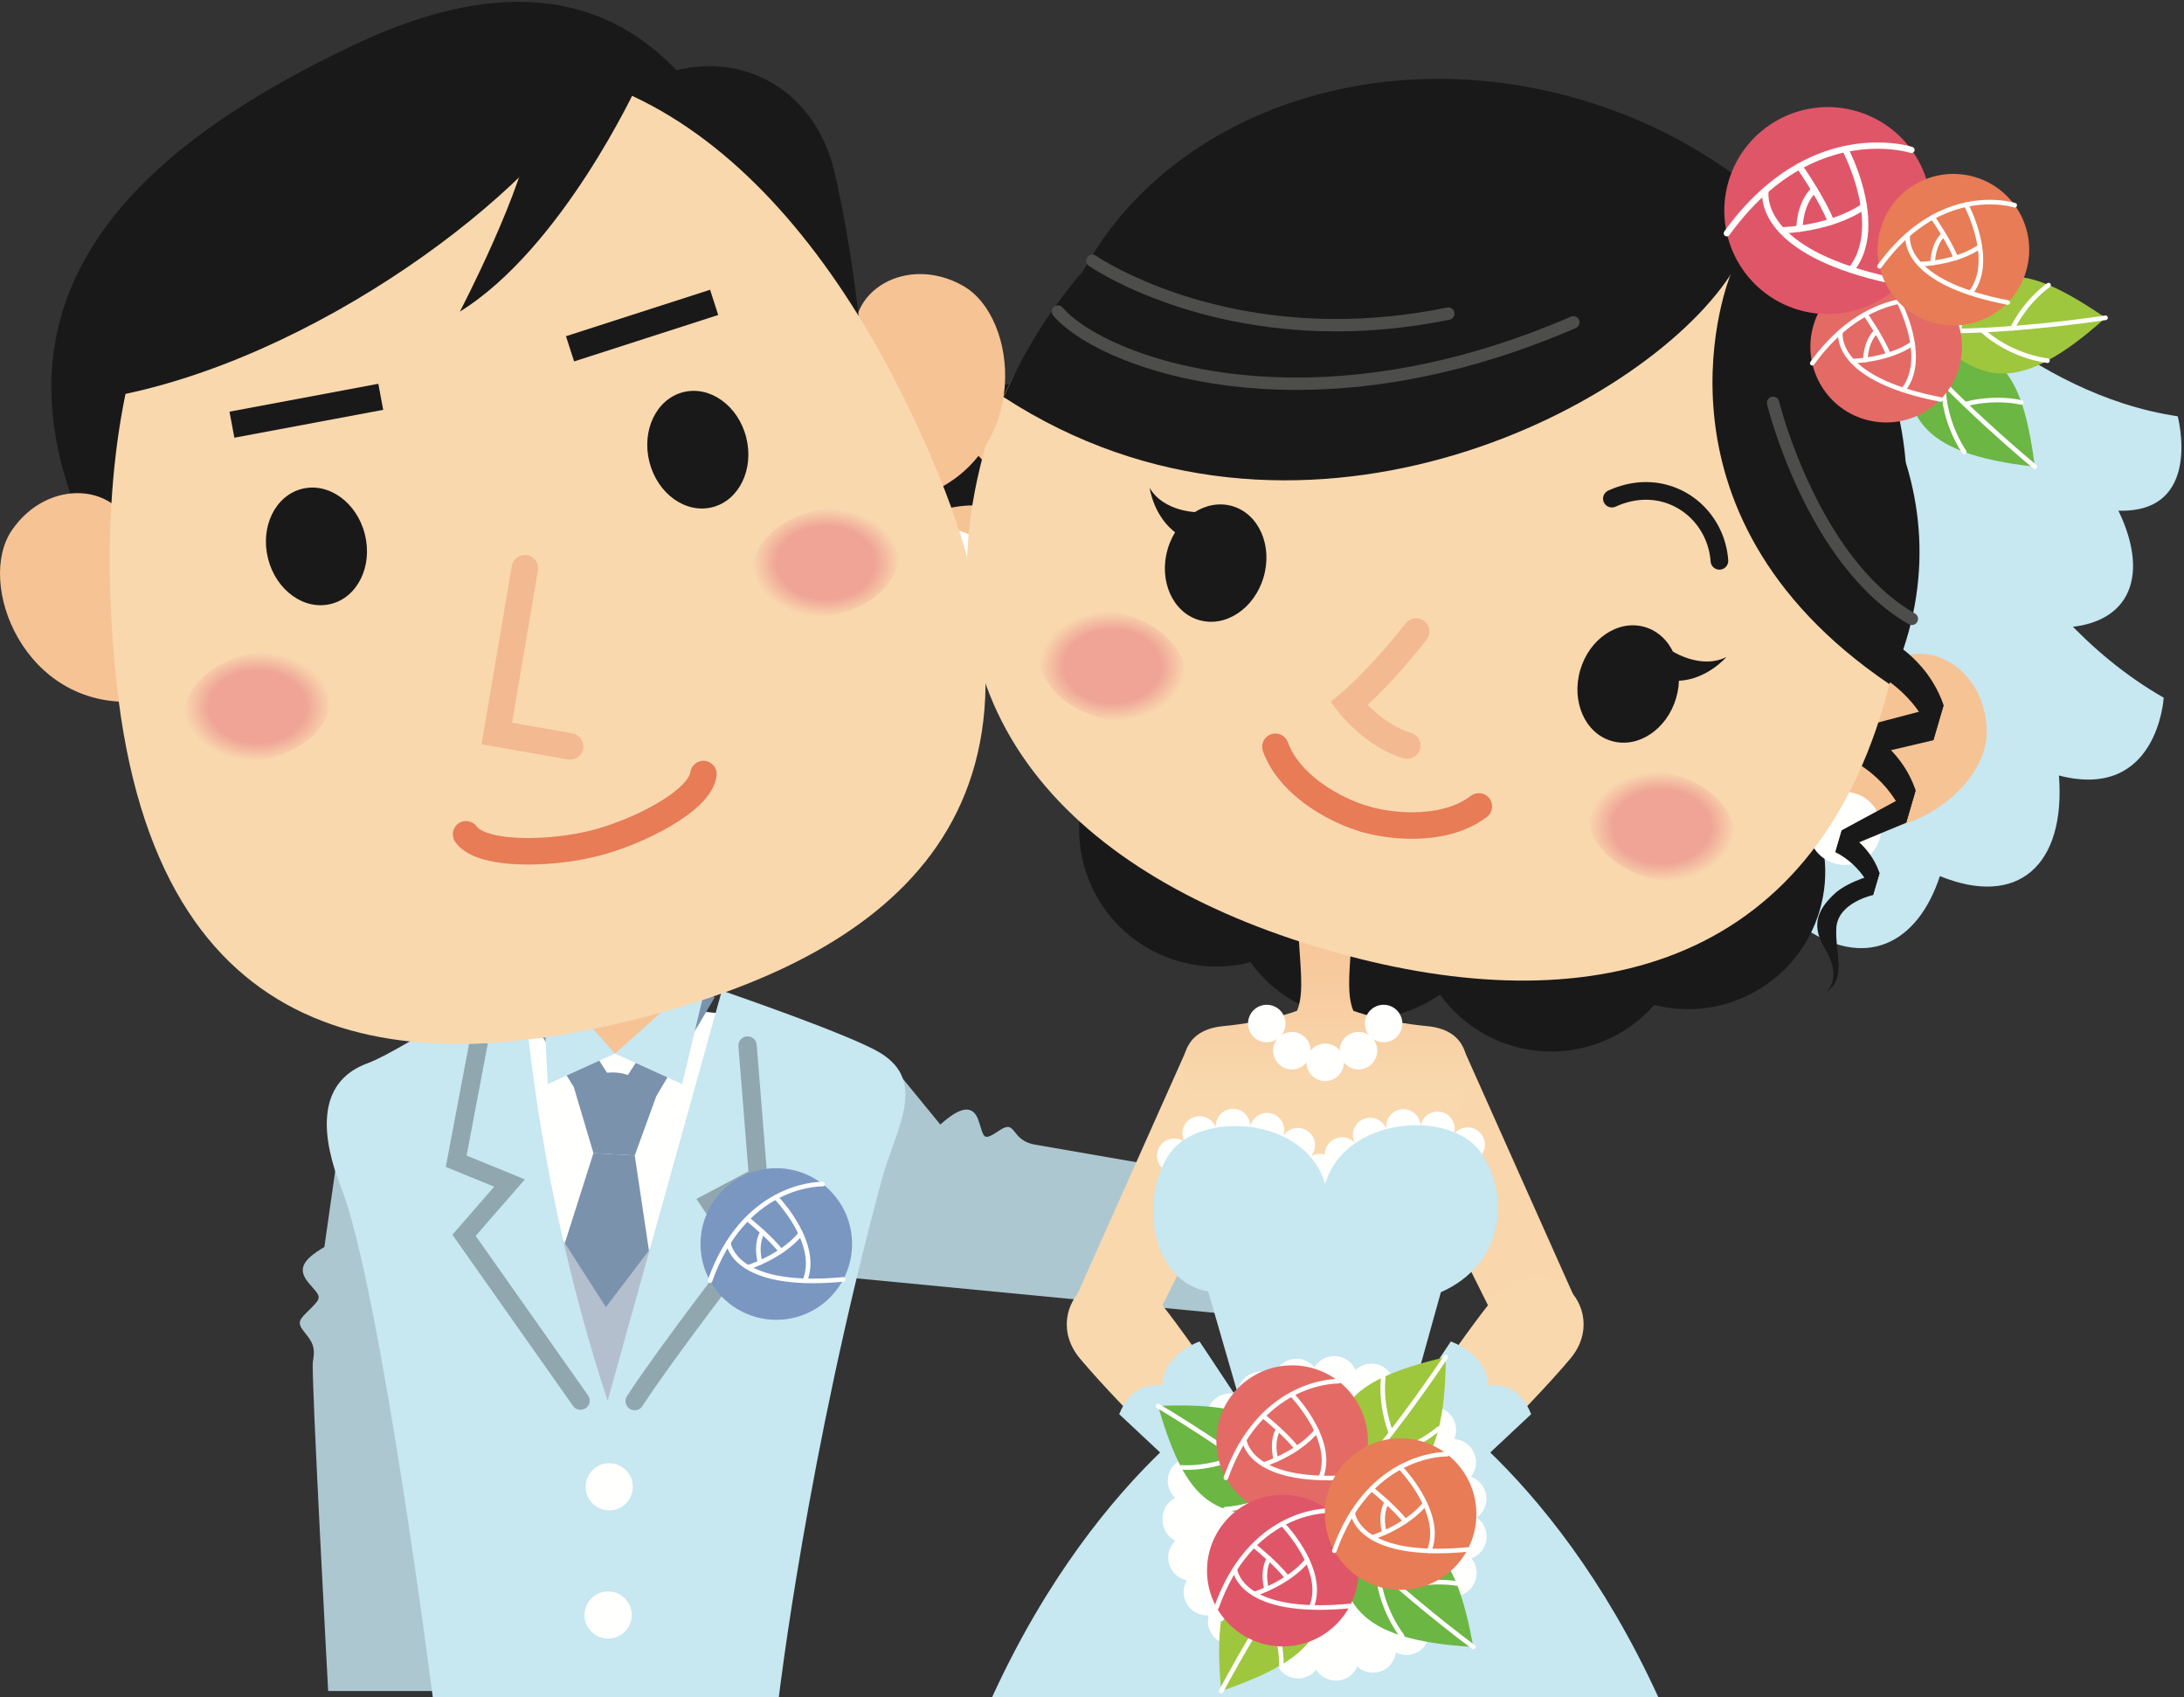 <?xml version="1.0" encoding="UTF-8" standalone="no"?>
<svg
   xmlns:dc="http://purl.org/dc/elements/1.1/"
   xmlns:cc="http://creativecommons.org/ns#"
   xmlns:rdf="http://www.w3.org/1999/02/22-rdf-syntax-ns#"
   xmlns:svg="http://www.w3.org/2000/svg"
   xmlns="http://www.w3.org/2000/svg"
   xmlns:sodipodi="http://sodipodi.sourceforge.net/DTD/sodipodi-0.dtd"
   xmlns:inkscape="http://www.inkscape.org/namespaces/inkscape"
   version="1.1"
   x="0"
   y="0"
   width="1094"
   height="850"
   viewBox="0, 0, 1094, 850"
   id="svg14358"
   sodipodi:docname="publicdomainq-couple.svg"
   inkscape:version="0.92.2 2405546, 2018-03-11">
  <rect x="0" y="0" width="1094" height="850" fill="#333333" stroke="none"/>
  <sodipodi:namedview
     pagecolor="#ffffff"
     bordercolor="#666666"
     borderopacity="1"
     objecttolerance="10"
     gridtolerance="10"
     guidetolerance="10"
     inkscape:pageopacity="0"
     inkscape:pageshadow="2"
     inkscape:window-width="1894"
     inkscape:window-height="964"
     id="namedview14360"
     showgrid="false"
     inkscape:zoom="1.5011765"
     inkscape:cx="769.10085"
     inkscape:cy="623.53322"
     inkscape:window-x="0"
     inkscape:window-y="23"
     inkscape:window-maximized="0"
     inkscape:current-layer="svg14358" />
  <defs
     id="defs14184">
    <clipPath
       id="Clip_1">
      <path
         d="M0,0.904 L1092.712,0.904 L1092.712,849.88 L0,849.88 z"
         id="path14147" />
    </clipPath>
    <linearGradient
       id="Gradient_1"
       gradientUnits="userSpaceOnUse"
       x1="663.818"
       y1="547.956"
       x2="663.818"
       y2="455.925">
      <stop
         offset="0"
         stop-color="#F9D8AE"
         id="stop14150" />
      <stop
         offset="1"
         stop-color="#F6C395"
         id="stop14152" />
    </linearGradient>
    <radialGradient
       id="Gradient_2"
       gradientUnits="userSpaceOnUse"
       cx="557.196"
       cy="333.563"
       r="36.795"
       gradientTransform="matrix(1, 0, 0, 0.751, 0, 83.145)">
      <stop
         offset="0.66"
         stop-color="#EFA496"
         id="stop14155" />
      <stop
         offset="1"
         stop-color="#EFA496"
         stop-opacity="0"
         id="stop14157" />
    </radialGradient>
    <radialGradient
       id="Gradient_3"
       gradientUnits="userSpaceOnUse"
       cx="832.345"
       cy="413.769"
       r="36.798"
       gradientTransform="matrix(1, 0, 0, 0.751, 0, 103.166)">
      <stop
         offset="0.664"
         stop-color="#EFA496"
         id="stop14160" />
      <stop
         offset="1"
         stop-color="#EFA496"
         stop-opacity="0"
         id="stop14162" />
    </radialGradient>
    <clipPath
       id="Clip_2">
      <path
         d="M0,0.904 L1092.712,0.904 L1092.712,849.88 L0,849.88 z"
         id="path14165" />
    </clipPath>
    <clipPath
       id="Clip_3">
      <path
         d="M0,0.904 L1092.712,0.904 L1092.712,849.88 L0,849.88 z"
         id="path14168" />
    </clipPath>
    <clipPath
       id="Clip_4">
      <path
         d="M0,0.904 L1092.712,0.904 L1092.712,849.88 L0,849.88 z"
         id="path14171" />
    </clipPath>
    <radialGradient
       id="Gradient_4"
       gradientUnits="userSpaceOnUse"
       cx="413.732"
       cy="281.701"
       r="36.974"
       gradientTransform="matrix(1, 0, 0, 0.741, 0, 73.056)">
      <stop
         offset="0.664"
         stop-color="#EFA496"
         id="stop14174" />
      <stop
         offset="1"
         stop-color="#EFA496"
         stop-opacity="0"
         id="stop14176" />
    </radialGradient>
    <radialGradient
       id="Gradient_5"
       gradientUnits="userSpaceOnUse"
       cx="129.019"
       cy="353.89"
       r="36.967"
       gradientTransform="matrix(1, 0, 0, 0.741, 0, 91.698)">
      <stop
         offset="0.657"
         stop-color="#EFA496"
         id="stop14179" />
      <stop
         offset="1"
         stop-color="#EFA496"
         stop-opacity="0"
         id="stop14181" />
    </radialGradient>
  </defs>
  <g
     id="Layer_1">
    <path
       d="M518.47,573.21 C527.084,574.694 659.336,597.646 659.336,597.646 L659.336,662.33 L415.46,638.86 L452.226,540.184 L471.036,563.15 C480.616,554.524 487.33,552.616 490.206,561.24 C493.08,569.864 492.114,571.774 500.738,566.024 C509.364,560.274 505.95,571.056 518.47,573.21"
       fill="#ADC7D0"
       id="path30153" />
    <g
       clip-path="url(#Clip_1)"
       id="g30159">
      <path
         d="M973.768,212.378 C973.768,212.378 1006.648,305.35 1083.842,349.382 C1083.842,349.382 1080.854,401.182 1031.354,388.358 C1034.812,433.356 1010.826,454.658 971.724,438.736 C960.74,472.3 934.396,486.854 901.47,463.126 C875.8,486.484 836.046,496.332 812.464,450 L843.076,204.236 L893.746,163.282 L973.768,212.378"
         fill="#C7E7F1"
         id="path30155" />
      <path
         d="M960.74,133.67 C960.74,133.67 1015.79,197.408 1090.848,208.46 C1090.848,208.46 1103.854,256.982 1061.158,255.736 C1077.89,290.448 1065.426,314.828 1029.378,314.322 C1031.084,344.428 1014.622,364.204 981.112,355.5 C967.928,382.082 939.36,402.228 906.21,372.682 L854.306,167.75 L881.874,119.452 L960.74,133.67"
         fill="#C7E7F1"
         id="path30157" />
    </g>
    <path
       d="M732.42,523.744 L787.962,648.124 L752.588,668.202 L702.312,567.238 L732.42,523.744"
       fill="#F6C395"
       id="path30161"
       style="fill:#f9d6ab;fill-opacity:1" />
    <path
       d="M595.204,523.744 L539.672,648.124 L575.046,668.202 L625.31,567.238 L595.204,523.744"
       fill="#F6C395"
       id="path30163"
       style="fill:#f9d8ae;fill-opacity:1" />
    <path
       d="M711.126,438.546 C721.794,402.146 759.946,381.27 796.374,391.95 C832.804,402.618 853.658,440.78 842.97,477.188 C832.31,513.58 794.158,534.472 757.74,523.804 C721.322,513.126 700.456,474.946 711.126,438.546"
       fill="#1A1919"
       id="path30165" />
    <path
       d="M543.334,395.978 C554.004,359.578 592.156,338.704 628.584,349.384 C665.012,360.052 685.868,398.214 675.18,434.622 C664.52,471.012 626.368,491.906 589.95,481.236 C553.532,470.558 532.666,432.378 543.334,395.978"
       fill="#1A1919"
       id="path30167" />
    <path
       d="M616.164,422.348 C626.832,385.948 664.984,365.074 701.412,375.752 C737.842,386.42 758.696,424.582 748.008,460.99 C737.348,497.382 699.196,518.276 662.778,507.606 C626.36,496.928 605.494,458.748 616.164,422.348"
       fill="#1A1919"
       id="path30169" />
    <path
       d="M779.654,417.318 C790.322,380.918 828.474,360.044 864.904,370.724 C901.332,381.392 922.186,419.552 911.498,455.962 C900.838,492.352 862.688,513.246 826.268,502.576 C789.85,491.898 768.984,453.718 779.654,417.318"
       fill="#1A1919"
       id="path30171" />
    <path
       d="M529.61,167.182 C558.55,68.428 675.798,15.874 791.488,49.788 C907.244,83.7 977.542,191.226 948.614,289.956 C919.664,388.722 802.458,441.31 686.692,407.396 C570.992,373.484 500.682,265.936 529.61,167.182"
       fill="#1A1919"
       id="path30173" />
    <path
       d="M943.066,334.692 C963.886,316.298 995.374,334.76 995.148,366.956 C994.924,399.184 939.338,436.67 895.654,402.352 L943.066,334.692"
       fill="#F6C395"
       id="path30175" />
    <path
       d="M663.806,623.8 L583.514,586.16 L597.842,559.556 C588.69,534.39 590.318,515.996 612.89,513.84 C635.484,511.684 649.7,506.18 649.7,506.18 C654.508,494.95 649.588,476.904 649.566,442.262 L678.068,442.262 C678.022,476.904 673.104,494.95 677.932,506.18 C677.932,506.18 692.128,511.684 714.72,513.84 C737.292,515.996 738.966,534.154 729.768,559.556 L744.12,586.16 L663.806,623.8 z"
       fill="url(#Gradient_1)"
       id="path30177" />
    <path
       d="M505.894,206.572 C498.28,179.856 461.806,178.408 444.624,205.64 C427.398,232.872 453.944,294.422 509.274,289.134 L505.894,206.572"
       fill="#F6C395"
       id="path30179" />
    <path
       d="M494.058,288.842 C496.888,279.14 491.34,268.986 481.648,266.146 C471.98,263.304 461.794,268.852 458.952,278.554 C456.122,288.246 461.694,298.398 471.362,301.228 C481.054,304.08 491.204,298.532 494.058,288.842"
       fill="#FFFFFE"
       id="path30181" />
    <path
       d="M941.606,419.994 C944.436,410.28 938.866,400.138 929.208,397.298 C919.506,394.468 909.354,399.992 906.502,409.696 C903.672,419.42 909.22,429.538 918.922,432.402 C928.602,435.232 938.754,429.696 941.606,419.994"
       fill="#FFFFFE"
       id="path30183" />
    <path
       d="M463.906,222.844 C484.176,206.718 507.678,210.324 507.678,210.324 L512.834,192.782 C512.834,192.782 489.308,189.156 469.05,205.304 L463.906,222.844"
       fill="#1A1919"
       id="path30185" />
    <path
       d="M453.068,264.978 C471.834,250.042 493.54,253.388 493.54,253.388 L498.28,237.15 C498.28,237.15 476.562,233.816 457.83,248.752 L453.068,264.978"
       fill="#1A1919"
       id="path30187" />
    <path
       d="M441.838,299.902 C454.236,289.336 469.05,291.11 469.05,291.11 L471.924,279.98 C471.924,279.98 457.112,278.218 444.714,288.762 L441.838,299.902"
       fill="#1A1919"
       id="path30189" />
    <path
       d="M463.906,222.844 L493.54,253.388 L498.28,237.15 L469.05,205.304 L463.906,222.844"
       fill="#1A1919"
       id="path30191" />
    <path
       d="M446.128,260.296 L469.05,291.11 L471.924,279.98 L450.352,243.922 L446.128,260.296"
       fill="#1A1919"
       id="path30193" />
    <path
       d="M437.436,354.052 C431.462,342.63 443.388,334.794 449.262,323.44 C455.156,312.076 441.838,299.902 441.838,299.902 L444.714,288.762 C444.714,288.762 456.112,299.722 458.842,309.324 C461.558,318.936 461.918,328.302 449.25,335.062 C432.642,343.912 437.436,354.052 437.436,354.052"
       fill="#1A1919"
       id="path30195" />
    <path
       d="M968.446,370.694 C960.068,346.17 938.35,336.534 938.35,336.534 L943.492,318.994 C943.492,318.994 965.21,328.628 973.588,353.154 L968.446,370.694"
       fill="#1A1919"
       id="path30197" />
    <path
       d="M954.834,412.02 C947.108,389.314 927.006,380.42 927.006,380.42 L931.768,364.182 C931.768,364.182 951.848,373.098 959.574,395.782 L954.834,412.02"
       fill="#1A1919"
       id="path30199" />
    <path
       d="M938.236,448.236 C933.026,432.828 919.372,426.764 919.372,426.764 L922.584,415.76 C922.584,415.76 936.238,421.8 941.494,437.208 L938.236,448.236"
       fill="#1A1919"
       id="path30201" />
    <path
       d="M968.446,370.694 L927.006,380.42 L931.768,364.182 L973.588,353.154 L968.446,370.694"
       fill="#1A1919"
       id="path30203" />
    <path
       d="M954.834,412.02 L919.372,426.764 L922.584,415.76 L959.574,395.782 L954.834,412.02"
       fill="#1A1919"
       id="path30205" />
    <path
       d="M914.362,497.052 C925.346,490.28 919.124,477.456 919.842,464.688 C920.606,451.93 938.236,448.236 938.236,448.236 L941.494,437.208 C941.494,437.208 926.108,440.802 918.856,447.662 C911.6,454.524 906.502,462.396 913.936,474.682 C923.684,490.784 914.362,497.052 914.362,497.052"
       fill="#1A1919"
       id="path30207" />
    <path
       d="M663.806,475.468 C539.718,439.106 454.148,358.264 494.372,221.036 C524.894,116.87 652.632,53.77 776.732,90.12 C900.798,126.482 974.24,248.548 943.718,352.728 C903.514,489.932 787.882,511.83 663.806,475.468"
       fill="#F9D8AE"
       id="path30209" />
    <path
       d="M584.916,274.926 C589.554,259.206 604.064,249.572 617.314,253.456 C630.588,257.352 637.584,273.276 632.958,288.998 C628.364,304.776 613.866,314.41 600.604,310.514 C587.332,306.63 580.302,290.694 584.916,274.926"
       fill="#1A1919"
       id="path30211" />
    <path
       d="M704.122,312.188 L704.082,312.24 C703.62,312.836 699.222,318.478 693.034,325.556 C686.858,332.628 678.844,341.152 671.4,347.382 L666.52,351.474 L670.408,356.52 C670.586,356.746 673.882,361.014 679.516,366.012 C685.16,370.992 693.134,376.79 703.044,379.714 C706.562,380.742 710.248,378.724 711.276,375.206 C712.304,371.688 710.286,368.002 706.768,366.974 C699.7,364.934 693.05,360.296 688.32,356.08 C685.95,353.98 684.052,352.008 682.774,350.588 C682.134,349.88 681.648,349.308 681.334,348.928 C681.178,348.738 681.062,348.596 680.992,348.51 L680.922,348.42 L680.92,348.418 L675.664,352.468 L679.926,357.554 C688.548,350.32 697.116,341.08 703.642,333.584 C710.154,326.094 714.574,320.366 714.63,320.296 C716.868,317.394 716.332,313.226 713.43,310.988 C710.528,308.748 706.36,309.286 704.122,312.188"
       fill="#F3B991"
       id="path30213" />
    <g
       id="g30219">
      <path
         d="M685.458,403.766 C678.418,401.714 669.48,397.642 661.83,392.046 C657.996,389.254 654.476,386.088 651.602,382.664 C648.724,379.236 646.498,375.566 645.122,371.724 C643.886,368.274 640.086,366.48 636.636,367.716 C633.186,368.952 631.392,372.752 632.628,376.202 C634.632,381.792 637.736,386.79 641.44,391.198 C647.004,397.814 653.912,403.154 660.982,407.36 C668.062,411.56 675.302,414.616 681.726,416.502 C685.244,417.532 688.93,415.516 689.96,412 C690.992,408.482 688.976,404.796 685.458,403.766"
         fill="#E77C56"
         id="path30215" />
      <path
         d="M502.704,198.836 C648.478,293.794 821.718,206.258 866.804,137.678 C826.67,73.994 594.586,-4.748 502.704,198.836"
         fill="#1A1919"
         id="path30217" />
    </g>
    <path
       d="M866.804,137.678 C866.804,137.678 818.348,255.758 946.366,342.564 C990.748,248.11 929.522,155.702 866.804,137.678"
       fill="#1A1919"
       id="path30221" />
    <path
       d="M564.044,361.186 C559.44,361.186 554.591,360.51 549.716,359.084 C529.828,353.244 517.036,337.118 521.181,323.014 C524.294,312.358 536.167,305.94 550.367,305.94 C554.965,305.94 559.807,306.614 564.674,308.034 C584.583,313.872 597.328,330.02 593.221,344.114 C590.099,354.762 578.234,361.186 564.044,361.186 z"
       fill="url(#Gradient_2)"
       id="path30223" />
    <path
       d="M527.58,158 C531.12,162.192 536.478,166.506 543.55,170.744 C554.156,177.084 568.622,183.194 586.45,187.742 C604.274,192.286 625.454,195.258 649.43,195.258 C689.238,195.26 736.758,187.062 789.35,164.27 C790.918,163.59 791.64,161.766 790.96,160.198 C790.28,158.628 788.456,157.906 786.886,158.588 C735.046,181.05 688.39,189.064 649.43,189.064 C618.146,189.066 591.82,183.89 571.81,176.878 C561.806,173.374 553.382,169.408 546.73,165.428 C540.078,161.456 535.198,157.44 532.316,154.01 C531.214,152.702 529.26,152.534 527.952,153.636 C526.644,154.738 526.478,156.692 527.58,158"
       fill="#4D4E4C"
       id="path30225" />
    <path
       d="M839.606,349.56 C844.222,333.828 837.216,317.892 823.918,313.996 C810.668,310.122 796.182,319.756 791.578,335.488 C786.95,351.246 793.948,367.18 807.21,371.054 C820.504,374.962 834.968,365.316 839.606,349.56"
       fill="#1A1919"
       id="path30227" />
    <path
       d="M681.732,416.504 C688.964,418.608 697.888,420.044 707.286,420.05 C713.696,420.048 720.32,419.374 726.74,417.684 C733.154,415.99 739.388,413.266 744.826,409.078 C747.728,406.84 748.266,402.672 746.03,399.77 C743.792,396.868 739.624,396.328 736.722,398.566 C732.994,401.442 728.426,403.514 723.354,404.85 C718.292,406.188 712.756,406.78 707.286,406.778 C699.274,406.784 691.394,405.504 685.452,403.764 C681.934,402.736 678.25,404.756 677.222,408.274 C676.196,411.792 678.214,415.476 681.732,416.504"
       fill="#E77C56"
       id="path30229" />
    <path
       d="M839.212,441.392 C834.612,441.392 829.766,440.716 824.896,439.286 C804.986,433.458 792.206,417.298 796.316,403.204 C799.452,392.568 811.298,386.146 825.486,386.146 C830.096,386.146 834.958,386.826 839.842,388.258 C859.742,394.074 872.498,410.224 868.366,424.316 C865.246,434.958 853.394,441.394 839.212,441.392 z"
       fill="url(#Gradient_3)"
       id="path30231" />
    <path
       d="M809.25,253.73 C814.536,251.316 819.66,250.26 824.484,250.258 C833.086,250.262 840.81,253.626 846.618,259.184 C852.418,264.744 856.24,272.474 856.878,281.18 C857.058,283.618 859.178,285.448 861.614,285.27 C864.052,285.09 865.882,282.97 865.704,280.534 C864.904,269.624 860.098,259.842 852.74,252.796 C845.394,245.744 835.434,241.406 824.484,241.41 C818.356,241.408 811.944,242.768 805.572,245.682 C803.35,246.698 802.372,249.322 803.388,251.544 C804.404,253.766 807.028,254.746 809.25,253.73"
       fill="#1A1919"
       id="path30233" />
    <path
       d="M545.452,133.158 C545.764,133.368 592.692,165.926 669.306,165.938 C686.774,165.938 705.776,164.242 726.1,160.084 C727.776,159.74 728.856,158.104 728.514,156.428 C728.17,154.754 726.534,153.672 724.858,154.016 C704.952,158.088 686.372,159.744 669.306,159.744 C631.892,159.746 601.748,151.782 580.976,143.836 C570.592,139.862 562.554,135.894 557.132,132.932 C554.422,131.45 552.364,130.222 550.996,129.37 C550.31,128.944 549.798,128.612 549.462,128.39 L549.09,128.142 L549.004,128.084 L548.986,128.072 C547.582,127.096 545.652,127.442 544.676,128.846 C543.7,130.252 544.046,132.182 545.452,133.158"
       fill="#4D4E4C"
       id="path30235" />
    <path
       d="M885.144,202.446 C885.178,202.576 890.074,222.608 901.332,246.36 C906.962,258.236 914.184,271.046 923.232,282.77 C932.278,294.49 943.158,305.142 956.146,312.594 C957.63,313.444 959.522,312.932 960.374,311.448 C961.224,309.964 960.712,308.072 959.228,307.222 C947.162,300.306 936.822,290.248 928.134,278.986 C915.098,262.102 905.81,242.546 899.826,227.24 C896.832,219.586 894.658,212.996 893.238,208.33 C892.528,205.998 892.006,204.148 891.662,202.886 C891.49,202.254 891.364,201.77 891.28,201.448 L891.188,201.086 L891.16,200.974 C890.754,199.314 889.078,198.296 887.416,198.702 C885.756,199.108 884.738,200.784 885.144,202.446"
       fill="#4D4E4C"
       id="path30237" />
    <path
       d="M672.096,595.352 L672.096,595.352 C673.408,590.774 670.762,585.998 666.182,584.684 C661.604,583.372 656.828,586.02 655.516,590.598 C654.202,595.176 656.85,599.952 661.428,601.266 C666.008,602.578 670.784,599.93 672.096,595.352 z M678.54,584.04 L678.54,584.04 C681.8,580.568 681.63,575.11 678.16,571.85 C674.688,568.588 669.23,568.758 665.968,572.23 C662.708,575.7 662.878,581.158 666.348,584.42 C669.82,587.682 675.278,587.512 678.54,584.04 z M689.808,576.248 L689.808,576.248 C694.164,574.322 696.136,569.23 694.212,564.874 C692.286,560.516 687.194,558.544 682.836,560.47 C678.48,562.394 676.508,567.488 678.434,571.844 C680.358,576.2 685.452,578.172 689.808,576.248 z M703.766,572.67 L703.766,572.67 C708.508,572.226 711.992,568.022 711.548,563.278 C711.104,558.536 706.898,555.052 702.156,555.496 C697.414,555.94 693.93,560.146 694.374,564.888 C694.818,569.63 699.024,573.114 703.766,572.67 z M717.986,573.642 L717.986,573.642 C722.606,574.804 727.292,572 728.452,567.38 C729.614,562.762 726.81,558.076 722.192,556.914 C717.572,555.752 712.886,558.556 711.724,563.176 C710.564,567.794 713.366,572.482 717.986,573.642 z M729.18,579.388 L729.18,579.388 C732.598,582.706 738.058,582.626 741.376,579.21 C744.694,575.792 744.614,570.332 741.196,567.014 C737.78,563.696 732.32,563.776 729.002,567.192 C725.682,570.61 725.764,576.07 729.18,579.388"
       fill="#FFFFFE"
       id="path30239" />
    <path
       d="M595.778,582.858 L595.778,582.858 C598.036,578.664 596.466,573.432 592.272,571.176 C588.078,568.918 582.848,570.488 580.59,574.682 C578.332,578.876 579.902,584.106 584.096,586.364 C588.292,588.622 593.522,587.052 595.778,582.858 z M604.438,575.426 L604.438,575.426 C608.778,573.466 610.706,568.356 608.746,564.016 C606.784,559.676 601.676,557.746 597.336,559.708 C592.994,561.668 591.066,566.778 593.026,571.118 C594.988,575.458 600.096,577.388 604.438,575.426 z M617.936,572.496 L617.936,572.496 C622.696,572.326 626.416,568.328 626.246,563.568 C626.074,558.808 622.078,555.088 617.318,555.258 C612.556,555.43 608.836,559.426 609.008,564.186 C609.178,568.946 613.176,572.668 617.936,572.496 z M632.3,574.26 L632.3,574.26 C636.878,575.574 641.656,572.928 642.97,568.35 C644.284,563.77 641.638,558.994 637.06,557.68 C632.48,556.366 627.704,559.012 626.39,563.59 C625.076,568.168 627.722,572.946 632.3,574.26 z M644.96,580.386 L644.96,580.386 C648.78,583.232 654.182,582.442 657.028,578.622 C659.872,574.802 659.082,569.398 655.262,566.554 C651.442,563.708 646.04,564.498 643.194,568.318 C640.348,572.138 641.14,577.542 644.96,580.386 z M653.556,590.378 L653.556,590.378 C655.726,594.618 660.924,596.294 665.164,594.124 C669.402,591.952 671.08,586.756 668.908,582.516 C666.738,578.276 661.54,576.6 657.302,578.77 C653.062,580.942 651.384,586.138 653.556,590.378"
       fill="#FFFFFE"
       id="path30241" />
    <path
       d="m 619.966,697.748 -14.762,-50.97 c -29.266,-5.291 -34.481,-47.278 -19.351,-69.007 15.165,-21.779 68.206,-18.787 77.954,15.203 9.746,-33.99 62.781,-37.642 77.951,-15.869 15.145,21.736 11.604,56.055 -19.994,70.006 L 707.658,697.748 h -87.692"
       id="path30243"
       inkscape:connector-curvature="0"
       style="fill:#c7e7f1"
       sodipodi:nodetypes="ccscsccc" />
    <path
       d="M654.418,531.998 C654.418,526.81 658.628,522.61 663.806,522.61 C668.994,522.61 673.194,526.81 673.194,531.998 C673.194,537.186 668.994,541.386 663.806,541.386 C658.628,541.386 654.418,537.186 654.418,531.998"
       fill="#FFFFFE"
       id="path30245" />
    <path
       d="M637.73,526.158 C637.73,520.97 641.942,516.77 647.118,516.77 C652.306,516.77 656.506,520.97 656.506,526.158 C656.506,531.346 652.306,535.546 647.118,535.546 C641.942,535.546 637.73,531.346 637.73,526.158"
       fill="#FFFFFE"
       id="path30247" />
    <path
       d="M625.152,512.56 C625.152,507.372 629.364,503.172 634.542,503.172 C639.728,503.172 643.93,507.372 643.93,512.56 C643.93,517.748 639.728,521.948 634.542,521.948 C629.364,521.948 625.152,517.748 625.152,512.56"
       fill="#FFFFFE"
       id="path30249" />
    <path
       d="M689.882,526.158 C689.882,520.97 685.68,516.77 680.492,516.77 C675.316,516.77 671.104,520.97 671.104,526.158 C671.104,531.346 675.316,535.546 680.492,535.546 C685.68,535.546 689.882,531.346 689.882,526.158"
       fill="#FFFFFE"
       id="path30251" />
    <path
       d="M702.458,512.56 C702.458,507.372 698.258,503.172 693.07,503.172 C687.894,503.172 683.682,507.372 683.682,512.56 C683.682,517.748 687.894,521.948 693.07,521.948 C698.258,521.948 702.458,517.748 702.458,512.56"
       fill="#FFFFFE"
       id="path30253" />
    <path
       d="M837.866,326.202 C837.866,326.202 852.196,335.434 864.806,328.988 C864.806,328.988 855.228,340.25 840.908,340.924 L837.866,326.202"
       fill="#1A1919"
       id="path30255" />
    <g
       clip-path="url(#Clip_2)"
       id="g30261">
      <path
         d="M600.02,256.51 C600.02,256.51 582.996,256.544 575.878,244.314 C575.878,244.314 577.82,258.96 589.554,267.268 L600.02,256.51"
         fill="#1A1919"
         id="path30257" />
      <path
         d="M830.724,850 C776.102,730.696 700.874,691.898 700.874,691.898 L626.748,691.898 C626.748,691.898 551.53,730.696 496.91,850 L830.724,850"
         fill="#C7E7F1"
         id="path30259" />
    </g>
    <path
       d="M636.966,732.448 C636.966,732.448 601.356,677.568 580.93,651.908 C555.236,619.668 519.458,654.558 540.952,680.298 C562.468,706.048 612.576,754.088 612.576,754.088 L636.966,732.448"
       fill="#F9D8AE"
       id="path30263" />
    <path
       d="M640.65,731.662 L600.874,671.774 C600.874,671.774 582.682,677.996 582.188,693.806 C568.296,692.37 563.03,702.432 560.626,708.18 L613.34,757.536 L640.65,731.662"
       fill="#C7E7F1"
       id="path30265" />
    <path
       d="M690.666,732.448 C690.666,732.448 726.264,677.568 746.704,651.908 C772.386,619.668 808.164,654.558 786.658,680.298 C765.164,706.048 715.046,754.088 715.046,754.088 L690.666,732.448"
       fill="#F9D8AE"
       id="path30267" />
    <path
       d="M686.984,731.662 L726.736,671.774 C726.736,671.774 744.952,677.996 745.422,693.806 C759.326,692.37 764.592,702.432 766.984,708.18 L714.294,757.536 L686.984,731.662"
       fill="#C7E7F1"
       id="path30269" />
    <path
       d="M593.99,760.398 C593.99,721.824 625.244,690.584 663.806,690.584 C702.368,690.584 733.632,721.824 733.632,760.398 C733.632,798.952 702.368,830.226 663.806,830.226 C625.244,830.226 593.99,798.952 593.99,760.398"
       fill="#FFFFFE"
       id="path30271" />
    <path
       d="M607.74,744.714 L607.74,744.714 C609.464,738.534 605.85,732.126 599.672,730.404 C593.492,728.68 587.084,732.292 585.362,738.472 C583.638,744.652 587.25,751.058 593.43,752.782 C599.61,754.506 606.016,750.892 607.74,744.714 z M614.032,730.21 L614.032,730.21 C617.364,724.728 615.62,717.582 610.138,714.25 C604.656,710.918 597.51,712.66 594.178,718.142 C590.846,723.624 592.588,730.77 598.07,734.102 C603.552,737.436 610.698,735.692 614.032,730.21 z M624.016,717.918 L624.016,717.918 C628.698,713.532 628.938,706.18 624.55,701.498 C620.164,696.818 612.812,696.578 608.132,700.964 C603.45,705.352 603.21,712.702 607.598,717.384 C611.984,722.066 619.336,722.304 624.016,717.918 z M636.926,708.758 L636.926,708.758 C642.616,705.792 644.822,698.776 641.854,693.086 C638.888,687.398 631.872,685.192 626.184,688.158 C620.494,691.126 618.288,698.142 621.256,703.83 C624.222,709.518 631.238,711.726 636.926,708.758 z M651.806,703.436 L651.806,703.436 C658.084,702.122 662.11,695.966 660.796,689.686 C659.482,683.406 653.326,679.38 647.046,680.694 C640.768,682.008 636.742,688.164 638.056,694.444 C639.37,700.724 645.526,704.75 651.806,703.436 z M667.614,702.322 L667.614,702.322 C674.016,702.734 679.54,697.878 679.952,691.476 C680.364,685.072 675.506,679.548 669.104,679.136 L669.104,679.138 C662.702,678.726 657.178,683.582 656.766,689.984 C656.354,696.386 661.21,701.91 667.614,702.322 z M683.11,705.472 L683.11,705.472 C689.162,707.596 695.792,704.414 697.918,698.36 C700.044,692.306 696.86,685.676 690.806,683.55 C684.754,681.426 678.124,684.61 675.998,690.662 C673.872,696.716 677.056,703.346 683.11,705.472 z M697.176,712.702 L697.176,712.702 C702.43,716.384 709.674,715.11 713.356,709.856 C717.038,704.602 715.764,697.358 710.51,693.676 C705.256,689.994 698.012,691.268 694.33,696.522 C690.648,701.776 691.922,709.02 697.176,712.702 z M708.8,723.464 L708.8,723.464 C712.874,728.42 720.194,729.134 725.15,725.06 C730.104,720.984 730.818,713.664 726.744,708.708 C722.67,703.754 715.35,703.04 710.394,707.114 C705.438,711.188 704.724,718.51 708.8,723.464 z M717.096,736.934 L717.096,736.934 C719.686,742.804 726.542,745.464 732.412,742.876 C738.282,740.286 740.942,733.43 738.354,727.56 C735.764,721.69 728.908,719.03 723.038,721.618 C717.168,724.208 714.508,731.064 717.096,736.934 z M721.434,752.13 L721.434,752.13 C722.334,758.482 728.214,762.9 734.566,761.998 C740.918,761.098 745.338,755.218 744.436,748.866 C743.534,742.514 737.654,738.096 731.302,738.996 C724.95,739.898 720.532,745.778 721.434,752.13 z M721.526,767.982 L721.526,767.982 C720.7,774.344 725.188,780.172 731.55,780.998 C737.912,781.824 743.738,777.338 744.566,770.976 C745.392,764.614 740.904,758.786 734.542,757.96 C728.18,757.132 722.352,761.62 721.526,767.982 z M717.366,783.232 L717.366,783.232 C714.848,789.132 717.588,795.958 723.488,798.478 C729.388,800.998 736.212,798.258 738.732,792.358 C741.252,786.458 738.512,779.632 732.612,777.112 C726.712,774.592 719.886,777.332 717.366,783.232 z M709.226,796.802 L709.226,796.802 C705.21,801.806 706.01,809.118 711.012,813.134 C716.016,817.15 723.328,816.35 727.344,811.346 C731.36,806.344 730.56,799.032 725.556,795.016 C720.554,791 713.242,791.8 709.226,796.802 z M697.73,807.704 L697.73,807.704 C692.52,811.448 691.332,818.708 695.078,823.916 C698.822,829.126 706.08,830.314 711.29,826.57 C716.5,822.824 717.686,815.566 713.942,810.356 C710.198,805.148 702.94,803.96 697.73,807.704 z M683.754,815.102 L683.754,815.102 C677.728,817.302 674.626,823.97 676.824,829.998 C679.024,836.024 685.692,839.128 691.72,836.928 C697.746,834.728 700.848,828.06 698.65,822.032 C696.45,816.006 689.782,812.904 683.754,815.102 z M668.302,818.438 L668.302,818.438 C661.906,818.926 657.114,824.508 657.602,830.904 C658.09,837.302 663.672,842.092 670.068,841.604 C676.466,841.116 681.256,835.536 680.768,829.138 C680.28,822.742 674.7,817.95 668.302,818.438 z M652.482,817.51 L652.482,817.51 C646.188,816.27 640.08,820.368 638.84,826.662 C637.6,832.956 641.698,839.064 647.992,840.304 C654.286,841.544 660.394,837.448 661.634,831.154 C662.874,824.858 658.778,818.75 652.482,817.51 z M637.542,812.36 L637.542,812.36 C631.82,809.46 624.828,811.746 621.928,817.47 C619.028,823.192 621.314,830.182 627.036,833.082 C632.758,835.984 639.75,833.696 642.65,827.974 C645.552,822.252 643.264,815.262 637.542,812.36 z M624.524,803.348 L624.524,803.348 C619.792,799.016 612.444,799.34 608.112,804.072 C603.78,808.804 604.104,816.152 608.836,820.484 C613.568,824.816 620.916,824.492 625.248,819.76 C629.58,815.028 629.256,807.68 624.524,803.348 z M614.396,791.172 L614.396,791.172 C610.998,785.73 603.832,784.072 598.39,787.468 C592.948,790.866 591.29,798.032 594.686,803.474 C598.084,808.916 605.25,810.574 610.692,807.176 C616.134,803.78 617.792,796.614 614.396,791.172 z M607.93,776.746 L607.93,776.746 C606.132,770.586 599.682,767.052 593.524,768.85 C587.366,770.648 583.83,777.098 585.628,783.256 C587.426,789.414 593.876,792.95 600.034,791.152 C606.194,789.354 609.728,782.904 607.93,776.746 z M605.61,761.09 L605.61,761.09 C605.536,754.676 600.276,749.536 593.86,749.61 C587.446,749.684 582.306,754.946 582.38,761.36 C582.454,767.776 587.714,772.916 594.13,772.842 C600.546,772.766 605.686,767.506 605.61,761.09 z M605.606,760.398 L605.606,760.398 C605.606,753.984 600.406,748.782 593.99,748.782 C587.574,748.782 582.374,753.984 582.374,760.398 C582.374,766.814 587.574,772.016 593.99,772.016 C600.406,772.016 605.606,766.814 605.606,760.398"
       fill="#FFFFFE"
       id="path30273" />
    <path
       d="M580.054,704.072 C594.384,752.426 607.476,763.812 653.586,756.086 C649.7,719.612 640.178,701.376 580.054,704.072"
       fill="#6CB644"
       id="path30275" />
    <path
       d="M579.47,705.062 C579.472,705.062 580.176,705.478 581.472,706.258 C590.54,711.716 628.44,735.012 652.818,756.942 C653.29,757.366 654.016,757.328 654.442,756.856 C654.866,756.384 654.828,755.656 654.356,755.232 C626.204,729.922 580.67,703.102 580.638,703.08 C580.092,702.758 579.386,702.94 579.064,703.488 C578.742,704.034 578.924,704.74 579.47,705.062"
       fill="#FFFFFE"
       id="path30277" />
    <path
       d="M591.64,735.962 C591.674,735.966 592.748,736.074 594.624,736.074 C599.318,736.072 609.036,735.396 619.952,730.65 C620.534,730.398 620.802,729.72 620.548,729.138 C620.294,728.554 619.618,728.288 619.036,728.542 C608.508,733.12 599.1,733.774 594.624,733.774 C593.73,733.774 593.034,733.748 592.566,733.722 C592.332,733.71 592.154,733.698 592.038,733.688 L591.874,733.674 C591.242,733.61 590.676,734.068 590.612,734.7 C590.548,735.332 591.008,735.898 591.64,735.962"
       fill="#FFFFFE"
       id="path30279" />
    <path
       d="M615.332,706.714 L615.46,706.846 C616.81,708.248 628.148,720.628 630.73,738.688 C630.82,739.316 631.402,739.752 632.032,739.662 C632.66,739.572 633.096,738.988 633.006,738.36 C630.098,718.252 617.036,705.182 616.96,705.09 C616.512,704.64 615.784,704.638 615.334,705.088 C614.884,705.536 614.884,706.264 615.332,706.714"
       fill="#FFFFFE"
       id="path30281" />
    <path
       d="M613.868,756.91 C613.914,756.906 618.522,756.676 624.314,755.266 C630.1,753.848 637.094,751.284 641.898,746.404 C642.342,745.95 642.334,745.222 641.882,744.778 C641.428,744.332 640.7,744.34 640.256,744.794 C635.986,749.166 629.346,751.682 623.768,753.032 C620.982,753.712 618.466,754.108 616.652,754.334 C615.746,754.446 615.016,754.516 614.514,754.558 C614.264,754.578 614.07,754.592 613.942,754.602 L613.754,754.612 C613.118,754.644 612.63,755.184 612.662,755.818 C612.694,756.452 613.234,756.942 613.868,756.91"
       fill="#FFFFFE"
       id="path30283" />
    <path
       d="M611.722,846.878 C659.302,830.158 670.026,816.514 660.01,770.842 C623.782,776.548 606.04,786.97 611.722,846.878"
       fill="#9EC73D"
       id="path30285" />
    <path
       d="M612.74,847.412 C612.742,847.41 613.12,846.688 613.836,845.354 C618.836,836.026 640.214,797.01 660.902,771.568 C661.302,771.076 661.228,770.35 660.736,769.95 C660.242,769.55 659.518,769.624 659.118,770.118 C635.24,799.498 610.724,846.314 610.704,846.346 C610.408,846.908 610.626,847.602 611.188,847.898 C611.752,848.192 612.446,847.976 612.74,847.412"
       fill="#FFFFFE"
       id="path30287" />
    <path
       d="M642.988,833.722 C642.99,833.704 643.006,833.37 643.006,832.762 C643.004,829.492 642.516,818.29 636.29,805.706 C636.008,805.138 635.32,804.904 634.75,805.186 C634.18,805.468 633.948,806.158 634.23,806.726 C640.238,818.858 640.708,829.722 640.706,832.762 C640.706,833.044 640.702,833.258 640.698,833.4 L640.692,833.602 C640.658,834.236 641.146,834.776 641.78,834.81 C642.414,834.844 642.954,834.356 642.988,833.722"
       fill="#FFFFFE"
       id="path30289" />
    <path
       d="M612.618,811.514 L612.744,811.378 C614.076,809.96 625.862,798.022 643.768,794.542 C644.39,794.422 644.798,793.818 644.676,793.194 C644.554,792.57 643.95,792.164 643.328,792.286 C623.392,796.192 611.002,809.888 610.916,809.968 C610.488,810.44 610.524,811.166 610.994,811.594 C611.464,812.02 612.192,811.984 612.618,811.514"
       fill="#FFFFFE"
       id="path30291" />
    <path
       d="M662.816,810.47 C662.81,810.424 662.35,805.832 660.652,800.12 C658.944,794.412 656.032,787.558 650.912,783.008 C650.438,782.586 649.71,782.63 649.29,783.106 C648.868,783.582 648.912,784.308 649.388,784.73 C653.972,788.772 656.818,795.274 658.446,800.776 C659.264,803.526 659.786,806.018 660.104,807.818 C660.262,808.718 660.368,809.444 660.434,809.942 C660.468,810.192 660.492,810.384 660.506,810.512 L660.528,810.7 C660.59,811.332 661.154,811.792 661.786,811.73 C662.418,811.666 662.88,811.102 662.816,810.47"
       fill="#FFFFFE"
       id="path30293" />
    <path
       d="M738.034,824.756 C728.77,775.19 716.922,762.51 670.252,765.43 C670.364,802.106 677.954,821.242 738.034,824.756"
       fill="#6CB644"
       id="path30295" />
    <path
       d="M738.718,823.832 C738.716,823.83 738.058,823.346 736.85,822.434 C728.394,816.07 693.096,788.984 671.104,764.658 C670.678,764.188 669.95,764.15 669.48,764.576 C669.008,765.002 668.972,765.73 669.398,766.202 C694.796,794.276 737.324,825.656 737.352,825.682 C737.862,826.058 738.582,825.95 738.96,825.44 C739.336,824.928 739.228,824.208 738.718,823.832"
       fill="#FFFFFE"
       id="path30297" />
    <path
       d="M729.79,791.862 C729.73,791.85 726.332,791.144 720.88,791.144 C715.744,791.144 708.782,791.77 701.078,794.204 C700.474,794.396 700.138,795.042 700.33,795.648 C700.52,796.254 701.166,796.59 701.772,796.398 C709.202,794.048 715.93,793.444 720.88,793.444 C723.508,793.444 725.632,793.614 727.094,793.784 C727.824,793.868 728.388,793.952 728.766,794.014 C728.956,794.046 729.098,794.07 729.192,794.088 L729.32,794.114 C729.942,794.244 730.552,793.844 730.682,793.222 C730.812,792.602 730.412,791.992 729.792,791.862"
       fill="#FFFFFE"
       id="path30299" />
    <path
       d="M703.216,818.474 L703.102,818.328 C701.904,816.798 691.896,803.336 691.198,785.094 C691.174,784.458 690.64,783.964 690.004,783.99 C689.37,784.014 688.876,784.548 688.9,785.184 C689.71,805.5 701.364,819.824 701.43,819.922 C701.83,820.416 702.554,820.49 703.048,820.09 C703.542,819.69 703.616,818.966 703.216,818.474"
       fill="#FFFFFE"
       id="path30301" />
    <path
       d="M709.852,768.718 C709.836,768.716 709.15,768.68 707.982,768.68 C705.51,768.682 700.872,768.842 695.786,769.86 C690.702,770.882 685.154,772.746 680.882,776.28 C680.392,776.684 680.326,777.41 680.73,777.898 C681.136,778.388 681.86,778.456 682.35,778.05 C686.154,774.888 691.368,773.086 696.238,772.114 C701.104,771.138 705.612,770.98 707.982,770.98 C708.542,770.98 708.984,770.99 709.282,770.998 C709.582,771.006 709.728,771.014 709.73,771.014 C710.364,771.048 710.906,770.562 710.94,769.928 C710.974,769.294 710.488,768.752 709.852,768.718"
       fill="#FFFFFE"
       id="path30303" />
    <path
       d="M724.222,679.522 C675.226,691.436 663.198,703.958 668.634,750.404 C705.266,748.306 723.952,739.702 724.222,679.522"
       fill="#9EC73D"
       id="path30305" />
    <path
       d="M723.26,678.89 C723.26,678.892 722.81,679.574 721.968,680.83 C716.068,689.616 690.93,726.322 667.818,749.594 C667.37,750.046 667.374,750.774 667.824,751.22 C668.274,751.668 669.002,751.666 669.45,751.216 C696.126,724.338 725.158,680.184 725.182,680.154 C725.532,679.624 725.384,678.91 724.854,678.562 C724.322,678.212 723.61,678.36 723.26,678.89"
       fill="#FFFFFE"
       id="path30307" />
    <path
       d="M691.798,689.524 C691.792,689.57 691.476,691.656 691.476,695.142 C691.476,700.358 692.182,708.716 695.71,718.064 C695.936,718.658 696.598,718.958 697.192,718.734 C697.786,718.51 698.086,717.846 697.862,717.252 C694.458,708.236 693.776,700.152 693.776,695.142 C693.776,693.468 693.852,692.138 693.926,691.234 C693.964,690.78 694.002,690.434 694.028,690.204 L694.072,689.87 C694.168,689.242 693.736,688.656 693.11,688.56 C692.482,688.464 691.894,688.896 691.798,689.524"
       fill="#FFFFFE"
       id="path30309" />
    <path
       d="M719.834,714.628 L719.696,714.748 C718.232,716.026 705.318,726.732 687.136,728.418 C686.502,728.476 686.038,729.038 686.098,729.67 C686.156,730.302 686.718,730.766 687.35,730.708 C707.594,728.796 721.28,716.406 721.376,716.334 C721.846,715.908 721.884,715.182 721.458,714.71 C721.032,714.238 720.306,714.202 719.834,714.628"
       fill="#FFFFFE"
       id="path30311" />
    <path
       d="M669.786,710.686 C669.788,710.732 669.786,715.346 670.908,721.198 C672.036,727.046 674.254,734.158 678.896,739.192 C679.328,739.658 680.056,739.686 680.522,739.256 C680.988,738.824 681.016,738.096 680.584,737.63 C676.424,733.154 674.238,726.402 673.166,720.766 C672.626,717.95 672.356,715.416 672.22,713.596 C672.154,712.684 672.12,711.95 672.102,711.448 C672.086,710.946 672.086,710.686 672.086,710.686 C672.086,710.05 671.572,709.536 670.936,709.536 C670.302,709.536 669.786,710.05 669.786,710.686"
       fill="#FFFFFE"
       id="path30313" />
    <path
       d="M609.296,721.69 C609.296,700.724 626.298,683.734 647.252,683.734 C668.208,683.734 685.21,700.724 685.21,721.69 C685.21,742.656 668.208,759.646 647.252,759.646 C626.298,759.646 609.296,742.656 609.296,721.69"
       fill="#E46A66"
       id="path30315" />
    <path
       d="M670.492,690.546 C670.48,690.546 670.378,690.542 670.194,690.542 C668.368,690.544 658.332,690.84 646.584,697.152 C634.836,703.458 621.424,715.824 612.974,739.7 C612.762,740.298 613.076,740.956 613.674,741.168 C614.272,741.38 614.93,741.068 615.142,740.468 C623.436,717.082 636.39,705.254 647.672,699.178 C658.956,693.11 668.616,692.842 670.194,692.842 L670.416,692.844 C671.05,692.866 671.582,692.368 671.602,691.734 C671.624,691.098 671.126,690.568 670.492,690.546"
       fill="#FFFFFE"
       id="path30317" />
    <path
       d="M622.142,721.156 C622.152,721.346 622.65,726.468 628.422,731.486 C634.192,736.504 645.092,741.328 665.652,741.326 C670.238,741.326 675.31,741.086 680.916,740.556 C681.548,740.496 682.012,739.934 681.952,739.302 C681.892,738.67 681.332,738.206 680.7,738.266 C675.158,738.79 670.158,739.026 665.652,739.026 C645.43,739.024 635.148,734.29 629.932,729.752 C627.32,727.478 625.952,725.238 625.226,723.586 C624.864,722.76 624.664,722.08 624.556,721.62 C624.502,721.388 624.47,721.212 624.452,721.1 L624.436,720.982 L624.434,720.96 L624.114,720.992 L624.434,720.966 L624.434,720.96 L624.114,720.992 L624.434,720.966 C624.382,720.334 623.826,719.862 623.194,719.916 C622.56,719.968 622.09,720.524 622.142,721.156"
       fill="#FFFFFE"
       id="path30319" />
    <path
       d="M646.208,699.094 L646.376,699.27 C647.232,700.17 651.192,704.464 654.91,710.42 C658.636,716.376 662.086,723.992 662.076,731.432 C662.076,734.216 661.602,736.976 660.496,739.658 C660.254,740.244 660.534,740.916 661.122,741.158 C661.708,741.402 662.38,741.122 662.622,740.534 C663.854,737.55 664.376,734.476 664.376,731.432 C664.362,722.74 660.194,714.302 656.09,707.996 C651.976,701.692 647.884,697.518 647.85,697.482 C647.404,697.03 646.676,697.022 646.224,697.468 C645.77,697.912 645.762,698.64 646.208,699.094"
       fill="#FFFFFE"
       id="path30321" />
    <path
       d="M658.546,715.812 L658.534,715.828 C658.188,716.294 650.95,725.912 632.744,732.306 C632.146,732.518 631.83,733.174 632.04,733.772 C632.252,734.372 632.908,734.688 633.506,734.476 C652.828,727.692 660.32,717.29 660.418,717.148 C660.786,716.632 660.668,715.914 660.15,715.544 C659.634,715.174 658.916,715.294 658.546,715.812"
       fill="#FFFFFE"
       id="path30323" />
    <path
       d="M632.026,709.988 C632.026,709.99 632.196,710.126 632.514,710.384 C634.726,712.182 643.982,719.908 648.644,725.984 C649.03,726.488 649.752,726.582 650.256,726.196 C650.76,725.808 650.854,725.086 650.466,724.582 C647.634,720.902 643.402,716.834 639.858,713.652 C636.318,710.476 633.474,708.202 633.462,708.192 C632.966,707.796 632.242,707.876 631.846,708.372 C631.45,708.868 631.53,709.592 632.026,709.988"
       fill="#FFFFFE"
       id="path30325" />
    <path
       d="M639.494,715.028 C639.384,715.168 637.112,718.296 637.112,724.312 C637.112,726.32 637.366,728.646 638.03,731.28 C638.184,731.896 638.81,732.27 639.426,732.116 C640.042,731.96 640.414,731.334 640.26,730.72 C639.64,728.262 639.412,726.128 639.412,724.312 C639.414,721.598 639.922,719.59 640.416,718.274 C640.662,717.616 640.906,717.13 641.08,716.818 L641.284,716.482 L641.332,716.41 L641.338,716.4 L640.968,716.13 L641.334,716.404 L641.338,716.4 L640.968,716.13 L641.334,716.404 C641.716,715.896 641.612,715.176 641.102,714.796 C640.594,714.416 639.874,714.52 639.494,715.028"
       fill="#FFFFFE"
       id="path30327" />
    <path
       d="M604.614,786.53 C604.614,765.564 621.604,748.574 642.57,748.574 C663.536,748.574 680.526,765.564 680.526,786.53 C680.526,807.496 663.536,824.488 642.57,824.488 C621.604,824.488 604.614,807.496 604.614,786.53"
       fill="#E05669"
       id="path30329" />
    <path
       d="M665.82,755.386 C665.808,755.386 665.706,755.384 665.522,755.384 C663.696,755.384 653.66,755.68 641.912,761.994 C630.162,768.298 616.746,780.664 608.292,804.54 C608.08,805.14 608.392,805.796 608.992,806.008 C609.59,806.222 610.246,805.908 610.46,805.31 C618.76,781.924 631.716,770.094 643,764.018 C654.284,757.95 663.944,757.682 665.522,757.684 L665.744,757.686 C666.38,757.706 666.91,757.208 666.932,756.574 C666.952,755.94 666.456,755.408 665.82,755.386"
       fill="#FFFFFE"
       id="path30331" />
    <path
       d="M617.448,785.998 C617.458,786.188 617.958,791.31 623.732,796.328 C629.506,801.346 640.408,806.17 660.968,806.168 C665.556,806.168 670.626,805.928 676.234,805.396 C676.866,805.336 677.33,804.774 677.27,804.142 C677.21,803.51 676.648,803.046 676.016,803.106 C670.474,803.632 665.476,803.868 660.968,803.868 C640.746,803.866 630.46,799.13 625.242,794.592 C622.628,792.318 621.26,790.08 620.532,788.426 C620.17,787.6 619.97,786.92 619.862,786.46 C619.808,786.228 619.776,786.054 619.758,785.942 L619.742,785.822 L619.74,785.802 L619.42,785.834 L619.74,785.806 L619.74,785.802 L619.42,785.834 L619.74,785.806 C619.688,785.174 619.132,784.704 618.498,784.756 C617.866,784.808 617.396,785.364 617.448,785.998"
       fill="#FFFFFE"
       id="path30333" />
    <path
       d="M641.524,763.932 L641.694,764.108 C642.55,765.01 646.51,769.306 650.228,775.268 C653.956,781.226 657.406,788.846 657.396,796.29 C657.396,799.068 656.924,801.824 655.824,804.5 C655.582,805.086 655.862,805.758 656.45,806 C657.038,806.242 657.71,805.962 657.952,805.374 C659.176,802.396 659.696,799.328 659.696,796.29 C659.682,787.594 655.514,779.152 651.408,772.842 C647.294,766.534 643.2,762.358 643.168,762.322 C642.722,761.87 641.994,761.862 641.54,762.306 C641.088,762.752 641.08,763.48 641.524,763.932"
       fill="#FFFFFE"
       id="path30335" />
    <path
       d="M653.864,780.652 L653.852,780.668 C653.506,781.134 646.266,790.752 628.05,797.148 C627.452,797.358 627.136,798.014 627.346,798.614 C627.558,799.212 628.214,799.528 628.812,799.318 C648.146,792.532 655.638,782.13 655.736,781.988 C656.104,781.472 655.984,780.754 655.468,780.384 C654.952,780.016 654.234,780.136 653.864,780.652"
       fill="#FFFFFE"
       id="path30337" />
    <path
       d="M627.344,774.83 C627.344,774.83 627.514,774.966 627.832,775.224 C630.044,777.024 639.3,784.75 643.96,790.826 C644.348,791.328 645.07,791.424 645.574,791.036 C646.076,790.648 646.172,789.928 645.784,789.424 C642.952,785.744 638.718,781.676 635.176,778.494 C631.634,775.316 628.79,773.042 628.78,773.034 C628.284,772.636 627.56,772.718 627.164,773.214 C626.766,773.71 626.848,774.432 627.344,774.83"
       fill="#FFFFFE"
       id="path30339" />
    <path
       d="M634.81,779.868 C634.702,780.008 632.428,783.146 632.43,789.178 C632.43,791.18 632.68,793.496 633.334,796.12 C633.488,796.736 634.112,797.11 634.73,796.956 C635.346,796.802 635.72,796.178 635.566,795.562 C634.954,793.114 634.73,790.99 634.73,789.178 C634.73,786.454 635.24,784.44 635.732,783.118 C635.98,782.458 636.224,781.972 636.398,781.658 L636.602,781.32 L636.65,781.248 L636.658,781.238 L636.29,780.972 L636.654,781.244 L636.658,781.238 L636.29,780.972 L636.654,781.244 C637.032,780.734 636.928,780.014 636.418,779.634 C635.91,779.254 635.19,779.36 634.81,779.868"
       fill="#FFFFFE"
       id="path30341" />
    <path
       d="M663.626,758.232 C663.626,737.266 680.628,720.276 701.582,720.276 C722.536,720.276 739.538,737.266 739.538,758.232 C739.538,779.198 722.536,796.188 701.582,796.188 C680.628,796.188 663.626,779.198 663.626,758.232"
       fill="#E77C56"
       id="path30343" />
    <path
       d="M724.82,727.088 C724.808,727.086 724.706,727.084 724.522,727.084 C722.696,727.086 712.66,727.382 700.914,733.694 C689.164,740 675.752,752.366 667.304,776.242 C667.092,776.842 667.404,777.498 668.002,777.71 C668.602,777.922 669.258,777.61 669.47,777.01 C677.766,753.624 690.72,741.794 702.002,735.72 C713.284,729.652 722.946,729.382 724.522,729.384 L724.744,729.386 C725.38,729.406 725.91,728.91 725.932,728.274 C725.952,727.64 725.456,727.108 724.82,727.088"
       fill="#FFFFFE"
       id="path30345" />
    <path
       d="M676.472,757.698 C676.48,757.89 676.978,763.01 682.752,768.028 C688.522,773.048 699.422,777.87 719.98,777.868 C724.568,777.868 729.638,777.628 735.244,777.098 C735.878,777.038 736.342,776.476 736.282,775.844 C736.222,775.212 735.66,774.748 735.028,774.808 C729.486,775.334 724.488,775.568 719.98,775.568 C699.758,775.566 689.476,770.832 684.26,766.294 C681.648,764.02 680.28,761.782 679.554,760.128 C679.192,759.302 678.992,758.622 678.884,758.162 C678.83,757.93 678.798,757.756 678.782,757.644 L678.766,757.524 L678.762,757.504 L678.444,757.534 L678.764,757.508 L678.762,757.504 L678.444,757.534 L678.764,757.508 C678.71,756.876 678.156,756.404 677.522,756.458 C676.89,756.51 676.42,757.066 676.472,757.698"
       fill="#FFFFFE"
       id="path30347" />
    <path
       d="M700.536,735.634 L700.706,735.81 C701.56,736.71 705.52,741.004 709.24,746.962 C712.966,752.918 716.416,760.532 716.404,767.974 C716.404,770.758 715.932,773.518 714.826,776.198 C714.584,776.786 714.864,777.458 715.45,777.7 C716.038,777.942 716.71,777.662 716.952,777.076 C718.184,774.092 718.706,771.018 718.704,767.974 C718.692,759.28 714.524,750.844 710.42,744.536 C706.306,738.232 702.212,734.06 702.178,734.024 C701.734,733.57 701.006,733.564 700.552,734.008 C700.098,734.454 700.092,735.182 700.536,735.634"
       fill="#FFFFFE"
       id="path30349" />
    <path
       d="M712.876,752.352 L712.864,752.368 C712.518,752.836 705.278,762.452 687.074,768.848 C686.474,769.058 686.16,769.714 686.37,770.314 C686.58,770.914 687.236,771.228 687.836,771.018 C707.158,764.234 714.648,753.832 714.746,753.69 C715.116,753.172 714.996,752.454 714.48,752.086 C713.962,751.716 713.244,751.836 712.876,752.352"
       fill="#FFFFFE"
       id="path30351" />
    <path
       d="M686.356,746.53 C686.356,746.53 686.526,746.666 686.844,746.926 C689.054,748.724 698.312,756.45 702.972,762.526 C703.36,763.03 704.082,763.124 704.584,762.736 C705.088,762.35 705.182,761.628 704.796,761.124 C701.964,757.444 697.73,753.376 694.188,750.194 C690.646,747.016 687.802,744.742 687.792,744.734 C687.296,744.336 686.572,744.418 686.176,744.914 C685.778,745.41 685.86,746.134 686.356,746.53"
       fill="#FFFFFE"
       id="path30353" />
    <path
       d="M693.822,751.568 C693.714,751.708 691.44,754.838 691.442,760.852 C691.442,762.86 691.696,765.186 692.36,767.822 C692.514,768.438 693.14,768.812 693.756,768.656 C694.372,768.5 694.746,767.876 694.59,767.26 C693.97,764.802 693.742,762.668 693.742,760.852 C693.742,758.138 694.252,756.13 694.744,754.814 C694.992,754.156 695.234,753.67 695.41,753.36 L695.612,753.022 L695.66,752.952 L695.668,752.94 L695.3,752.674 L695.664,752.946 L695.668,752.94 L695.3,752.674 L695.664,752.946 C696.044,752.438 695.94,751.716 695.432,751.336 C694.924,750.956 694.202,751.06 693.822,751.568"
       fill="#FFFFFE"
       id="path30355" />
    <path
       d="M1019.316,233.726 C1012.646,183.742 1001.46,170.446 954.722,170.952 C952.926,207.572 959.506,227.078 1019.316,233.726"
       fill="#6CB644"
       id="path30357" />
    <path
       d="M1020.046,232.836 C1020.044,232.836 1019.414,232.316 1018.254,231.344 C1010.14,224.546 976.296,195.656 955.614,170.226 C955.214,169.734 954.49,169.66 953.996,170.06 C953.504,170.46 953.43,171.186 953.83,171.678 C977.716,201.028 1018.558,234.586 1018.586,234.614 C1019.076,235.016 1019.8,234.946 1020.204,234.456 C1020.608,233.964 1020.536,233.24 1020.046,232.836"
       fill="#FFFFFE"
       id="path30359" />
    <path
       d="M1012.802,200.44 C1012.732,200.422 1007.97,199.176 1000.576,199.176 C995.924,199.176 990.23,199.67 984.014,201.282 C983.398,201.44 983.03,202.068 983.188,202.684 C983.348,203.298 983.976,203.668 984.59,203.508 C990.586,201.954 996.086,201.476 1000.576,201.476 C1004.144,201.476 1007.072,201.778 1009.1,202.076 C1010.112,202.226 1010.902,202.376 1011.432,202.486 C1011.698,202.542 1011.898,202.588 1012.03,202.62 L1012.218,202.664 C1012.832,202.826 1013.462,202.46 1013.622,201.844 C1013.784,201.23 1013.416,200.602 1012.802,200.44"
       fill="#FFFFFE"
       id="path30361" />
    <path
       d="M984.852,225.628 L984.748,225.48 C983.66,223.926 974.608,210.27 974.622,192.338 C974.622,192.118 974.624,191.896 974.626,191.674 C974.634,191.04 974.126,190.518 973.492,190.51 C972.856,190.5 972.334,191.008 972.326,191.644 C972.324,191.876 972.322,192.108 972.322,192.338 C972.338,212.3 982.928,226.876 982.988,226.978 C983.362,227.492 984.08,227.606 984.594,227.234 C985.108,226.86 985.224,226.142 984.852,225.628"
       fill="#FFFFFE"
       id="path30363" />
    <path
       d="M994.102,176.266 C994.072,176.262 992.076,176.054 989.026,176.054 C982.802,176.072 972.182,176.868 964.794,182.338 C964.284,182.718 964.18,183.438 964.558,183.948 C964.938,184.456 965.658,184.562 966.168,184.182 C972.736,179.25 983.014,178.336 989.026,178.354 C990.498,178.354 991.716,178.404 992.56,178.454 C992.982,178.48 993.312,178.504 993.534,178.522 C993.756,178.542 993.862,178.552 993.862,178.552 C994.494,178.618 995.06,178.16 995.126,177.528 C995.192,176.898 994.734,176.332 994.102,176.266"
       fill="#FFFFFE"
       id="path30365" />
    <path
       d="M1054.712,159.138 C1013.004,130.816 995.644,130.3 964.874,165.516 C990.994,191.244 1009.904,199.328 1054.712,159.138"
       fill="#9EC73D"
       id="path30367" />
    <path
       d="M1054.534,158.002 C1054.532,158.002 1053.876,158.104 1052.644,158.284 C1044.028,159.55 1007.504,164.614 976.152,164.612 C972.31,164.612 968.548,164.536 964.926,164.368 C964.292,164.338 963.754,164.828 963.726,165.464 C963.696,166.098 964.186,166.636 964.82,166.666 C968.484,166.834 972.28,166.912 976.152,166.912 C1012.246,166.908 1054.858,160.276 1054.888,160.274 C1055.516,160.176 1055.946,159.588 1055.848,158.962 C1055.75,158.334 1055.162,157.904 1054.534,158.002"
       fill="#FFFFFE"
       id="path30369" />
    <path
       d="M1025.532,141.828 C1025.436,141.894 1014.592,149.052 1006.996,163.892 C1006.706,164.458 1006.93,165.15 1007.496,165.44 C1008.06,165.73 1008.754,165.506 1009.042,164.94 C1012.702,157.784 1017.162,152.468 1020.7,148.95 C1022.468,147.192 1024.006,145.882 1025.094,145.018 C1025.638,144.584 1026.072,144.262 1026.364,144.052 L1026.696,143.816 L1026.798,143.748 C1027.328,143.398 1027.476,142.684 1027.126,142.154 C1026.776,141.624 1026.062,141.478 1025.532,141.828"
       fill="#FFFFFE"
       id="path30371" />
    <path
       d="M1025.742,179.454 L1025.558,179.432 C1023.63,179.206 1007.034,176.818 993.59,164.49 C993.122,164.06 992.394,164.092 991.966,164.56 C991.536,165.028 991.568,165.756 992.036,166.186 C1007.03,179.892 1025.394,181.72 1025.51,181.742 C1026.142,181.806 1026.706,181.344 1026.77,180.714 C1026.834,180.082 1026.374,179.518 1025.742,179.454"
       fill="#FFFFFE"
       id="path30373" />
    <path
       d="M995.074,139.7 C995.038,139.734 991.62,142.834 988.038,147.594 C984.462,152.36 980.684,158.778 980.08,165.596 C980.024,166.23 980.492,166.786 981.126,166.842 C981.758,166.896 982.316,166.428 982.37,165.796 C982.886,159.712 986.42,153.558 989.876,148.978 C991.598,146.686 993.294,144.784 994.552,143.46 C995.182,142.798 995.702,142.28 996.064,141.93 C996.244,141.754 996.386,141.622 996.48,141.532 L996.618,141.404 C997.088,140.978 997.124,140.25 996.698,139.78 C996.27,139.31 995.544,139.274 995.074,139.7"
       fill="#FFFFFE"
       id="path30375" />
    <path
       d="M908.388,162.922 C914.272,142.798 935.362,131.278 955.486,137.174 C975.61,143.068 987.132,164.158 981.246,184.27 C975.34,204.394 954.25,215.916 934.128,210.02 C914.026,204.124 902.482,183.034 908.388,162.922"
       fill="#E46A66"
       id="path30377" />
    <path
       d="M975.856,150.24 C975.77,150.214 970.824,148.598 963.034,148.598 C949.31,148.574 926.704,153.702 906.85,181.24 C906.478,181.754 906.594,182.472 907.11,182.844 C907.624,183.216 908.344,183.1 908.714,182.586 C928.186,155.652 949.858,150.922 963.034,150.898 C966.77,150.898 969.816,151.286 971.92,151.672 C972.97,151.864 973.786,152.056 974.334,152.198 C974.606,152.27 974.814,152.328 974.948,152.368 L975.098,152.414 L975.138,152.426 C975.742,152.624 976.392,152.296 976.59,151.692 C976.788,151.088 976.458,150.438 975.856,150.24"
       fill="#FFFFFE"
       id="path30379" />
    <path
       d="M920.828,166.006 C920.814,166.072 920.702,166.648 920.702,167.626 C920.69,170.456 921.686,176.682 928.62,183.218 C935.548,189.758 948.302,196.626 971.798,201.166 C972.422,201.286 973.024,200.878 973.144,200.256 C973.266,199.632 972.858,199.028 972.234,198.908 C949,194.422 936.67,187.666 930.2,181.546 C923.734,175.422 923.016,169.956 923.002,167.626 C923.002,167.224 923.026,166.918 923.046,166.72 L923.074,166.506 L923.082,166.462 L923.008,166.45 L923.08,166.464 L923.082,166.462 L923.008,166.45 L923.08,166.464 C923.208,165.842 922.806,165.234 922.184,165.108 C921.56,164.982 920.954,165.384 920.828,166.006"
       fill="#FFFFFE"
       id="path30381" />
    <path
       d="M950.16,151.616 L950.236,151.762 C951.018,153.25 957.432,166.148 957.414,178.71 C957.412,184.432 956.108,190.026 952.478,194.556 C952.08,195.052 952.16,195.776 952.656,196.172 C953.15,196.57 953.874,196.49 954.272,195.994 C958.326,190.936 959.716,184.766 959.714,178.71 C959.694,164.518 952.216,150.616 952.188,150.532 C951.888,149.972 951.192,149.76 950.632,150.06 C950.072,150.36 949.86,151.056 950.16,151.616"
       fill="#FFFFFE"
       id="path30383" />
    <path
       d="M957.292,171.124 L957.276,171.136 C956.812,171.486 947.158,178.676 927.89,179.708 C927.256,179.742 926.768,180.284 926.802,180.918 C926.836,181.552 927.378,182.038 928.012,182.004 C948.46,180.912 958.578,173.042 958.712,172.934 C959.212,172.542 959.298,171.82 958.906,171.32 C958.514,170.82 957.792,170.732 957.292,171.124"
       fill="#FFFFFE"
       id="path30385" />
    <path
       d="M933.478,158.08 C933.478,158.082 933.604,158.26 933.836,158.598 C935.454,160.944 942.172,170.962 944.912,178.092 C945.14,178.684 945.806,178.98 946.398,178.75 C946.992,178.522 947.286,177.858 947.058,177.264 C945.388,172.938 942.472,167.846 939.968,163.798 C937.462,159.754 935.368,156.772 935.36,156.76 C934.996,156.24 934.278,156.114 933.758,156.478 C933.238,156.844 933.114,157.56 933.478,158.08"
       fill="#FFFFFE"
       id="path30387" />
    <path
       d="M939.228,165.014 C939.036,165.14 933.678,169.356 933.248,180.192 C933.222,180.826 933.714,181.362 934.35,181.388 C934.984,181.414 935.52,180.92 935.546,180.286 C935.752,175.24 937.076,171.862 938.312,169.746 C938.93,168.688 939.53,167.946 939.962,167.478 C940.18,167.242 940.354,167.076 940.47,166.974 L940.594,166.866 L940.618,166.846 L940.478,166.668 L940.614,166.848 L940.618,166.846 L940.478,166.668 L940.614,166.848 C941.122,166.466 941.222,165.744 940.84,165.238 C940.456,164.732 939.736,164.632 939.228,165.014"
       fill="#FFFFFE"
       id="path30389" />
    <path
       d="M865.828,90.884 C873.89,63.428 902.684,47.682 930.128,55.724 C957.598,63.786 973.364,92.568 965.3,120.024 C957.238,147.504 928.444,163.248 900.978,155.186 C873.532,147.156 857.798,118.362 865.828,90.884"
       fill="#E05669"
       id="path30391" />
    <path
       d="M957.974,73.592 C957.858,73.554 951.098,71.342 940.45,71.342 C931.078,71.34 918.684,73.062 905.232,79.51 C891.78,85.954 877.288,97.124 863.714,115.904 C863.206,116.606 863.364,117.588 864.066,118.096 C864.768,118.604 865.75,118.446 866.258,117.744 C879.564,99.346 893.622,88.558 906.59,82.342 C919.558,76.128 931.456,74.482 940.45,74.482 C945.554,74.482 949.72,75.014 952.594,75.542 C954.032,75.806 955.146,76.068 955.894,76.264 C956.268,76.36 956.55,76.442 956.736,76.496 L956.94,76.558 L956.994,76.574 C957.818,76.846 958.706,76.398 958.976,75.574 C959.246,74.75 958.798,73.862 957.974,73.592"
       fill="#FFFFFE"
       id="path30393" />
    <path
       d="M882.852,95.128 C882.834,95.216 882.678,96.014 882.678,97.362 C882.66,101.24 884.03,109.736 893.502,118.646 C902.966,127.562 920.378,136.92 952.448,143.106 C953.3,143.27 954.124,142.712 954.288,141.86 C954.452,141.01 953.894,140.186 953.042,140.022 C921.33,133.91 904.494,124.704 895.656,116.36 C886.826,108.012 885.836,100.556 885.818,97.362 C885.818,96.808 885.85,96.386 885.88,96.112 L885.92,95.816 L885.93,95.756 L885.836,95.738 L885.928,95.758 L885.93,95.756 L885.836,95.738 L885.928,95.758 C886.102,94.908 885.556,94.078 884.706,93.904 C883.856,93.73 883.026,94.278 882.852,95.128"
       fill="#FFFFFE"
       id="path30395" />
    <path
       d="M922.882,75.452 L922.986,75.65 C923.514,76.672 925.974,81.572 928.292,88.37 C930.612,95.166 932.778,103.866 932.774,112.432 C932.772,120.25 930.99,127.894 926.03,134.08 C925.486,134.756 925.596,135.744 926.272,136.286 C926.948,136.83 927.936,136.72 928.48,136.044 C934.02,129.134 935.918,120.704 935.914,112.432 C935.91,102.736 933.338,93.164 930.786,85.984 C928.228,78.804 925.678,74.022 925.654,73.974 C925.244,73.208 924.294,72.92 923.528,73.328 C922.764,73.736 922.474,74.688 922.882,75.452"
       fill="#FFFFFE"
       id="path30397" />
    <path
       d="M932.618,102.102 L932.596,102.12 C931.964,102.596 918.8,112.41 892.472,113.796 C891.606,113.842 890.942,114.582 890.988,115.448 C891.032,116.314 891.772,116.978 892.638,116.932 C920.576,115.466 934.374,104.722 934.558,104.572 C935.24,104.038 935.358,103.05 934.822,102.368 C934.288,101.686 933.3,101.568 932.618,102.102"
       fill="#FFFFFE"
       id="path30399" />
    <path
       d="M900.094,84.272 C900.096,84.272 900.266,84.516 900.582,84.978 C901.69,86.592 904.53,90.802 907.57,95.842 C910.608,100.878 913.846,106.762 915.728,111.62 C916.042,112.43 916.952,112.83 917.76,112.516 C918.568,112.204 918.97,111.294 918.656,110.484 C916.36,104.574 912.376,97.618 908.954,92.086 C905.534,86.56 902.678,82.486 902.666,82.47 C902.168,81.76 901.19,81.588 900.48,82.084 C899.77,82.582 899.598,83.562 900.094,84.272"
       fill="#FFFFFE"
       id="path30401" />
    <path
       d="M907.914,93.74 C907.782,93.84 905.888,95.304 903.956,98.618 C902.022,101.93 900.066,107.09 899.79,114.486 C899.758,115.352 900.434,116.082 901.3,116.114 C902.166,116.146 902.896,115.47 902.928,114.604 C903.19,107.704 904.986,103.09 906.668,100.2 C907.51,98.756 908.326,97.744 908.918,97.104 C909.212,96.784 909.452,96.558 909.608,96.416 L909.778,96.27 L909.812,96.244 L909.616,95.994 L909.806,96.248 L909.812,96.244 L909.616,95.994 L909.806,96.248 C910.498,95.724 910.636,94.74 910.114,94.048 C909.59,93.356 908.606,93.218 907.914,93.74"
       fill="#FFFFFE"
       id="path30403" />
    <path
       d="M942.078,114.388 C947.962,94.264 969.074,82.732 989.176,88.626 C1009.276,94.51 1020.82,115.6 1014.936,135.724 C1009.03,155.848 987.94,167.368 967.838,161.474 C947.714,155.59 936.194,134.5 942.078,114.388"
       fill="#E77C56"
       id="path30405" />
    <path
       d="M1009.568,101.694 C1009.482,101.668 1004.536,100.052 996.75,100.052 C983.024,100.028 960.408,105.156 940.54,132.704 C940.168,133.218 940.284,133.938 940.798,134.31 C941.314,134.682 942.032,134.566 942.404,134.05 C961.89,107.106 983.57,102.376 996.75,102.352 C1000.484,102.352 1003.53,102.74 1005.632,103.126 C1006.684,103.318 1007.498,103.51 1008.046,103.652 C1008.32,103.724 1008.526,103.782 1008.662,103.822 L1008.81,103.868 L1008.85,103.88 C1009.454,104.078 1010.104,103.75 1010.302,103.146 C1010.5,102.542 1010.17,101.892 1009.568,101.694"
       fill="#FFFFFE"
       id="path30407" />
    <path
       d="M954.538,117.482 C954.526,117.546 954.412,118.128 954.412,119.11 C954.4,121.948 955.4,128.17 962.336,134.698 C969.266,141.23 982.018,148.088 1005.51,152.62 C1006.134,152.74 1006.736,152.332 1006.858,151.708 C1006.978,151.084 1006.57,150.482 1005.946,150.362 C982.716,145.884 970.386,139.136 963.914,133.026 C957.448,126.908 956.726,121.446 956.712,119.11 C956.712,118.708 956.736,118.4 956.756,118.2 L956.784,117.984 L956.792,117.94 L956.72,117.928 L956.792,117.942 L956.792,117.94 L956.72,117.928 L956.792,117.942 C956.918,117.32 956.518,116.712 955.896,116.586 C955.274,116.458 954.666,116.86 954.538,117.482"
       fill="#FFFFFE"
       id="path30409" />
    <path
       d="M983.848,103.072 L983.924,103.216 C984.708,104.706 991.132,117.602 991.114,130.17 C991.112,135.896 989.806,141.496 986.166,146.032 C985.77,146.528 985.848,147.252 986.344,147.65 C986.84,148.046 987.564,147.968 987.96,147.472 C992.022,142.406 993.416,136.23 993.414,130.17 C993.392,115.972 985.906,102.07 985.876,101.988 C985.578,101.428 984.88,101.216 984.32,101.516 C983.76,101.816 983.55,102.512 983.848,103.072"
       fill="#FFFFFE"
       id="path30411" />
    <path
       d="M990.98,122.59 L990.964,122.602 C990.5,122.954 980.848,130.152 961.58,131.15 C960.946,131.184 960.458,131.724 960.492,132.358 C960.524,132.992 961.066,133.48 961.7,133.448 C982.148,132.39 992.266,124.508 992.4,124.4 C992.9,124.008 992.986,123.284 992.594,122.784 C992.202,122.286 991.48,122.198 990.98,122.59"
       fill="#FFFFFE"
       id="path30413" />
    <path
       d="M967.188,109.544 C967.19,109.546 967.314,109.724 967.546,110.062 C969.16,112.406 975.866,122.416 978.626,129.56 C978.854,130.152 979.52,130.446 980.114,130.216 C980.706,129.986 981,129.32 980.77,128.728 C979.088,124.398 976.174,119.306 973.67,115.26 C971.168,111.216 969.08,108.236 969.072,108.226 C968.708,107.706 967.99,107.578 967.47,107.944 C966.95,108.308 966.824,109.026 967.188,109.544"
       fill="#FFFFFE"
       id="path30415" />
    <path
       d="M972.918,116.468 C972.724,116.594 967.366,120.812 966.96,131.66 C966.934,132.294 967.43,132.828 968.064,132.854 C968.698,132.878 969.234,132.384 969.258,131.748 C969.454,126.696 970.772,123.316 972.004,121.2 C972.622,120.142 973.22,119.4 973.652,118.932 C973.87,118.698 974.044,118.532 974.158,118.428 L974.284,118.32 L974.308,118.302 L974.166,118.122 L974.304,118.304 L974.308,118.302 L974.166,118.122 L974.304,118.304 C974.81,117.922 974.912,117.2 974.528,116.694 C974.146,116.186 973.424,116.086 972.918,116.468"
       fill="#FFFFFE"
       id="path30417" />
    <path
       d="M360.468,507.45 L260.602,497.544 L247.644,726.328 L348.43,736.312 L360.468,507.45"
       fill="#FFFFFE"
       id="path30419" />
    <path
       d="M317.952,578.624 L330.71,664.014 L303.444,720.106 L271.598,658.152 L297.268,577.456 L317.952,578.624"
       fill="#7A92AC"
       id="path30421" />
    <path
       d="M265.218,594.862 L303.5,654.57 L347.128,597.164 L349.104,723.364 L259.098,722.7 L265.218,594.862"
       fill="#B4BFCE"
       id="path30423" />
    <path
       d="M328.756,548.944 L317.952,578.624 L297.268,577.456 L287.42,544.35 C287.42,544.35 309.62,525.216 328.756,548.944"
       fill="#7A92AC"
       id="path30425" />
    <g
       clip-path="url(#Clip_3)"
       id="g30431">
      <path
         d="M170.136,570.82 L162.478,624.486 C150.978,631.19 149.058,635.986 154.808,642.69 C160.558,649.394 161.512,649.394 155.762,655.142 C150.012,660.892 148.092,661.858 152.888,667.608 C157.682,673.358 157.694,676.232 156.728,681.982 C155.762,687.732 164.386,846.8 164.386,846.8 L242.972,846.8 L170.136,570.82"
         fill="#ADC7D0"
         id="path30427" />
      <path
         d="M304.366,701.476 L361.592,496.074 C361.592,496.074 425.656,517.994 440.85,527.214 C464.962,541.836 448.52,565.62 441.738,590.628 C404.388,728.564 390.116,850 390.116,850 L216.796,850 C216.796,850 190.564,644.576 170.798,594.492 C161.288,570.392 157.592,542.116 184.084,532.47 C200.804,526.406 261.736,486.192 261.736,486.192 C261.736,486.192 266.138,585.238 304.366,701.476"
         fill="#C7E7F1"
         id="path30429" />
    </g>
    <path
       d="M287.252,505.08 C288.352,493.884 299.468,485.834 312.068,487.08 C324.656,488.314 333.966,498.398 332.866,509.606 C331.754,520.79 320.626,528.854 308.048,527.618 C295.46,526.36 286.15,516.276 287.252,505.08"
       fill="#F6C395"
       id="path30433" />
    <path
       d="M293.428,743.398 C294.056,736.908 299.85,732.146 306.34,732.808 C312.832,733.458 317.594,739.242 316.942,745.744 C316.314,752.212 310.518,756.974 304.028,756.312 C297.538,755.672 292.776,749.898 293.428,743.398"
       fill="#FFFFFE"
       id="path30435" />
    <path
       d="M292.854,807.598 C293.506,801.096 299.29,796.346 305.78,796.986 C312.272,797.648 317.022,803.42 316.37,809.922 C315.728,816.424 309.958,821.14 303.456,820.512 C296.952,819.872 292.214,814.088 292.854,807.598"
       fill="#FFFFFE"
       id="path30437" />
    <path
       d="M290.804,706.002 C289.36,706.002 287.94,705.324 287.046,704.056 L226.61,618.314 L247.548,594.26 L223.31,584.354 L234.972,522.708 C238.096,522.642 241.234,522.522 244.388,522.35 L233.73,578.69 L262.9,590.612 L238.268,618.91 L294.554,698.764 C296.016,700.836 295.52,703.702 293.446,705.162 C292.642,705.73 291.718,706.002 290.804,706.002"
       fill="#90A7B0"
       id="path30439" />
    <path
       d="M317.926,706.228 C317.07,706.228 316.202,705.988 315.43,705.486 C313.302,704.104 312.698,701.26 314.08,699.132 C322.214,686.612 335.826,668.048 347.454,652.532 C355.892,641.276 363.268,631.652 366.68,627.218 L348.86,600.384 L374.908,586.612 L369.884,523.954 C369.68,521.426 371.566,519.212 374.094,519.01 C374.218,519 374.342,518.994 374.466,518.994 C376.836,518.994 378.846,520.816 379.04,523.22 L384.548,591.904 L362.128,603.76 L377.976,627.622 L375.958,630.23 C375.956,630.232 375.362,630.998 374.284,632.398 C373.206,633.798 371.648,635.828 369.726,638.338 C365.884,643.362 360.592,650.32 354.804,658.04 C343.236,673.472 329.65,692.02 321.782,704.136 C320.902,705.49 319.43,706.228 317.926,706.228"
       fill="#90A7B0"
       id="path30441" />
    <path
       d="M350.9,622.97 C350.9,602.004 367.892,585.014 388.858,585.014 C409.824,585.014 426.814,602.004 426.814,622.97 C426.814,643.936 409.824,660.926 388.858,660.926 C367.892,660.926 350.9,643.936 350.9,622.97"
       fill="#7A97C1"
       id="path30443" />
    <path
       d="M412.106,591.826 C412.094,591.826 411.994,591.822 411.81,591.822 C409.986,591.824 399.95,592.12 388.2,598.432 C376.45,604.736 363.034,617.104 354.578,640.98 C354.366,641.578 354.68,642.236 355.278,642.448 C355.876,642.66 356.534,642.348 356.746,641.748 C365.046,618.362 378.004,606.532 389.288,600.458 C400.574,594.39 410.234,594.12 411.81,594.122 L412.032,594.124 C412.666,594.144 413.198,593.646 413.218,593.012 C413.24,592.378 412.742,591.846 412.106,591.826"
       fill="#FFFFFE"
       id="path30445" />
    <path
       d="M363.736,622.436 C363.746,622.628 364.246,627.748 370.02,632.766 C375.794,637.786 386.696,642.608 407.256,642.606 C411.842,642.606 416.914,642.366 422.52,641.836 C423.152,641.776 423.616,641.214 423.556,640.582 C423.496,639.95 422.936,639.486 422.304,639.546 C416.762,640.072 411.762,640.306 407.256,640.306 C387.032,640.304 376.748,635.57 371.53,631.032 C368.916,628.758 367.548,626.518 366.822,624.866 C366.458,624.04 366.258,623.36 366.15,622.9 C366.096,622.668 366.064,622.492 366.046,622.38 L366.03,622.262 L366.028,622.24 L365.706,622.272 L366.028,622.246 L366.028,622.24 L365.706,622.272 L366.028,622.246 C365.976,621.614 365.42,621.142 364.786,621.196 C364.154,621.248 363.684,621.804 363.736,622.436"
       fill="#FFFFFE"
       id="path30447" />
    <path
       d="M387.812,600.372 L387.98,600.548 C388.836,601.45 392.796,605.746 396.516,611.706 C400.242,617.666 403.692,625.284 403.682,632.728 C403.682,635.506 403.212,638.262 402.112,640.938 C401.87,641.524 402.15,642.196 402.738,642.438 C403.324,642.68 403.996,642.4 404.238,641.812 C405.464,638.834 405.982,635.766 405.982,632.728 C405.97,624.034 401.802,615.592 397.696,609.282 C393.582,602.974 389.488,598.798 389.454,598.762 C389.01,598.308 388.282,598.302 387.828,598.746 C387.374,599.19 387.368,599.918 387.812,600.372"
       fill="#FFFFFE"
       id="path30449" />
    <path
       d="M400.15,617.09 L400.14,617.106 C399.792,617.574 392.554,627.19 374.338,633.586 C373.738,633.796 373.424,634.452 373.634,635.052 C373.844,635.652 374.5,635.966 375.1,635.756 C394.432,628.972 401.924,618.57 402.022,618.428 C402.392,617.91 402.272,617.192 401.754,616.824 C401.238,616.454 400.52,616.574 400.15,617.09"
       fill="#FFFFFE"
       id="path30451" />
    <path
       d="M373.63,611.268 C373.63,611.268 373.802,611.404 374.118,611.664 C376.33,613.462 385.586,621.188 390.248,627.264 C390.634,627.768 391.356,627.862 391.86,627.474 C392.364,627.088 392.458,626.366 392.07,625.862 C389.238,622.182 385.006,618.114 381.462,614.932 C377.922,611.754 375.078,609.48 375.066,609.472 C374.57,609.074 373.846,609.156 373.45,609.652 C373.054,610.148 373.134,610.872 373.63,611.268"
       fill="#FFFFFE"
       id="path30453" />
    <path
       d="M381.096,616.308 C380.988,616.448 378.716,619.586 378.718,625.616 C378.718,627.618 378.968,629.934 379.622,632.558 C379.776,633.174 380.4,633.548 381.018,633.394 C381.634,633.24 382.008,632.616 381.854,632 C381.242,629.552 381.018,627.426 381.018,625.616 C381.018,622.892 381.526,620.878 382.02,619.558 C382.268,618.898 382.51,618.41 382.686,618.098 L382.888,617.76 L382.936,617.688 L382.944,617.678 L382.578,617.412 L382.94,617.682 L382.944,617.678 L382.578,617.412 L382.94,617.682 C383.32,617.174 383.214,616.454 382.706,616.074 C382.196,615.694 381.476,615.8 381.096,616.308"
       fill="#FFFFFE"
       id="path30455" />
    <path
       d="M267.51,480.084 L309.62,545.878 L287.42,544.35 L255.336,492.94 L267.51,480.084"
       fill="#7A92AC"
       id="path30457" />
    <path
       d="M328.756,548.944 L358.02,499.466 L345.914,489.91 L309.62,545.878 L328.756,548.944"
       fill="#7A92AC"
       id="path30459" />
    <path
       d="M271.552,486.394 L308.048,527.618 L274.382,542.892 L271.552,486.394"
       fill="#C7E7F1"
       id="path30461" />
    <path
       d="M355.414,485.394 L308.048,527.618 L341.726,542.892 L355.414,485.394"
       fill="#C7E7F1"
       id="path30463" />
    <g
       clip-path="url(#Clip_4)"
       id="g30471">
      <path
         d="M428.836,172.816 C422.952,145.696 454.404,127.228 482.434,143.136 C510.442,159.054 516.046,225.848 464.726,247.246 L428.836,172.816"
         fill="#F6C395"
         id="path30465" />
      <path
         d="M39.928,259.476 C-11.01,136.318 84.398,66.634 177.098,22.578 C256.65,-15.214 306.34,1.214 338.908,35.178 C373.898,26.476 408.936,45.942 418.19,86.954 C427.464,127.97 430.61,163.438 430.61,163.438 L57.198,279.958 L39.928,259.476"
         fill="#1A1919"
         id="path30467" />
      <path
         d="M67.138,268.706 C60.544,241.726 24.138,238.92 5.968,265.5 C-12.234,292.064 12.022,354.568 67.52,351.334 L67.138,268.706"
         fill="#F6C395"
         id="path30469" />
    </g>
    <path
       d="M320.132,509.998 C438.75,479.926 541.604,411.616 470.082,237.532 C416.426,106.896 324.746,6.418 200.422,37.946 C76.042,69.486 43.34,201.496 58.39,341.924 C78.458,529.044 201.456,540.106 320.132,509.998"
       fill="#F9D8AE"
       id="path30473" />
    <path
       d="M373.788,219.048 C369.768,203.124 355.64,192.984 342.242,196.382 C328.824,199.778 321.266,215.42 325.298,231.344 C329.34,247.252 343.432,257.392 356.852,253.994 C370.238,250.598 377.83,234.956 373.788,219.048"
       fill="#1A1919"
       id="path30475" />
    <path
       d="M407.63,309.086 C392.654,309.086 380.18,302.114 377.346,290.924 C373.742,276.686 387.082,261.02 407.184,255.926 C411.488,254.834 415.752,254.316 419.832,254.316 C434.798,254.316 447.284,261.288 450.116,272.468 C453.73,286.708 440.356,302.374 420.268,307.482 C415.964,308.57 411.704,309.086 407.63,309.086 z"
       fill="url(#Gradient_4)"
       id="path30477" />
    <path
       d="M297.84,41.568 C269.878,95.684 156.762,181.44 52.314,199.278 L74.236,108.414 L188.216,25.898 L285.904,22.462 L297.84,41.568"
       fill="#1A1919"
       id="path30479" />
    <path
       d="M256.384,283.428 L241.208,372.708 L284.428,380.306 C288.038,380.942 291.48,378.53 292.114,374.92 C292.748,371.31 290.336,367.87 286.728,367.234 L256.504,361.92 L269.468,285.652 C270.084,282.04 267.652,278.612 264.038,277.998 C260.426,277.384 256.998,279.816 256.384,283.428"
       fill="#F3B991"
       id="path30481" />
    <path
       d="M134.28,279.784 C130.238,263.86 137.828,248.218 151.226,244.816 C164.622,241.424 178.728,251.57 182.748,267.494 C186.79,283.396 179.232,299.038 165.836,302.428 C152.416,305.832 138.31,295.692 134.28,279.784"
       fill="#1A1919"
       id="path30483" />
    <path
       d="M122.874,381.278 C107.932,381.278 95.47,374.306 92.64,363.126 C89.036,348.886 102.388,333.21 122.478,328.11 C126.784,327.02 131.05,326.502 135.13,326.502 C150.1,326.502 162.564,333.476 165.398,344.676 C169.002,358.904 155.66,374.58 135.548,379.656 C131.236,380.756 126.962,381.278 122.874,381.278 z"
       fill="url(#Gradient_5)"
       id="path30485" />
    <path
       d="M345.772,386.842 C345.72,387.316 345.472,388.15 344.798,389.262 C343.644,391.212 341.204,393.83 337.85,396.448 C332.826,400.408 325.834,404.448 318.404,407.856 C310.976,411.274 303.078,414.092 296.23,415.828 L296.232,415.828 C286.99,418.178 275.138,419.68 264.492,419.672 C257.802,419.678 251.56,419.072 246.89,417.89 C244.558,417.308 242.632,416.58 241.276,415.844 C239.904,415.108 239.164,414.392 238.864,413.956 C236.746,410.966 232.604,410.258 229.614,412.376 C226.624,414.496 225.916,418.638 228.034,421.628 C229.884,424.228 232.33,426.092 234.97,427.522 C238.952,429.656 243.508,430.92 248.494,431.76 C253.476,432.586 258.894,432.942 264.492,432.944 C276.354,432.936 288.994,431.346 299.492,428.694 L299.496,428.692 C311.344,425.67 324.954,420.176 336.256,413.508 C341.906,410.158 346.972,406.534 350.994,402.542 C353.004,400.538 354.76,398.436 356.16,396.122 C357.55,393.814 358.606,391.256 358.95,388.416 C359.384,384.776 356.786,381.474 353.148,381.04 C349.508,380.604 346.206,383.202 345.772,386.842"
       fill="#E77C56"
       id="path30487" />
    <path
       d="M189.51,192.188 L114.956,206.154 L117.398,219.198 L191.952,205.234"
       fill="#1A1919"
       id="path30489" />
    <path
       d="M287.578,180.992 L359.764,157.74 L355.694,145.106 L283.508,168.358"
       fill="#1A1919"
       id="path30491" />
    <path
       d="M319.166,42.77 C319.166,42.77 281.648,124.252 230.36,156.044 C230.36,156.044 263.084,93.422 266.274,63.888 L290.418,29.676 L319.166,42.77"
       fill="#1A1919"
       id="path30493" />
  </g>
</svg>
